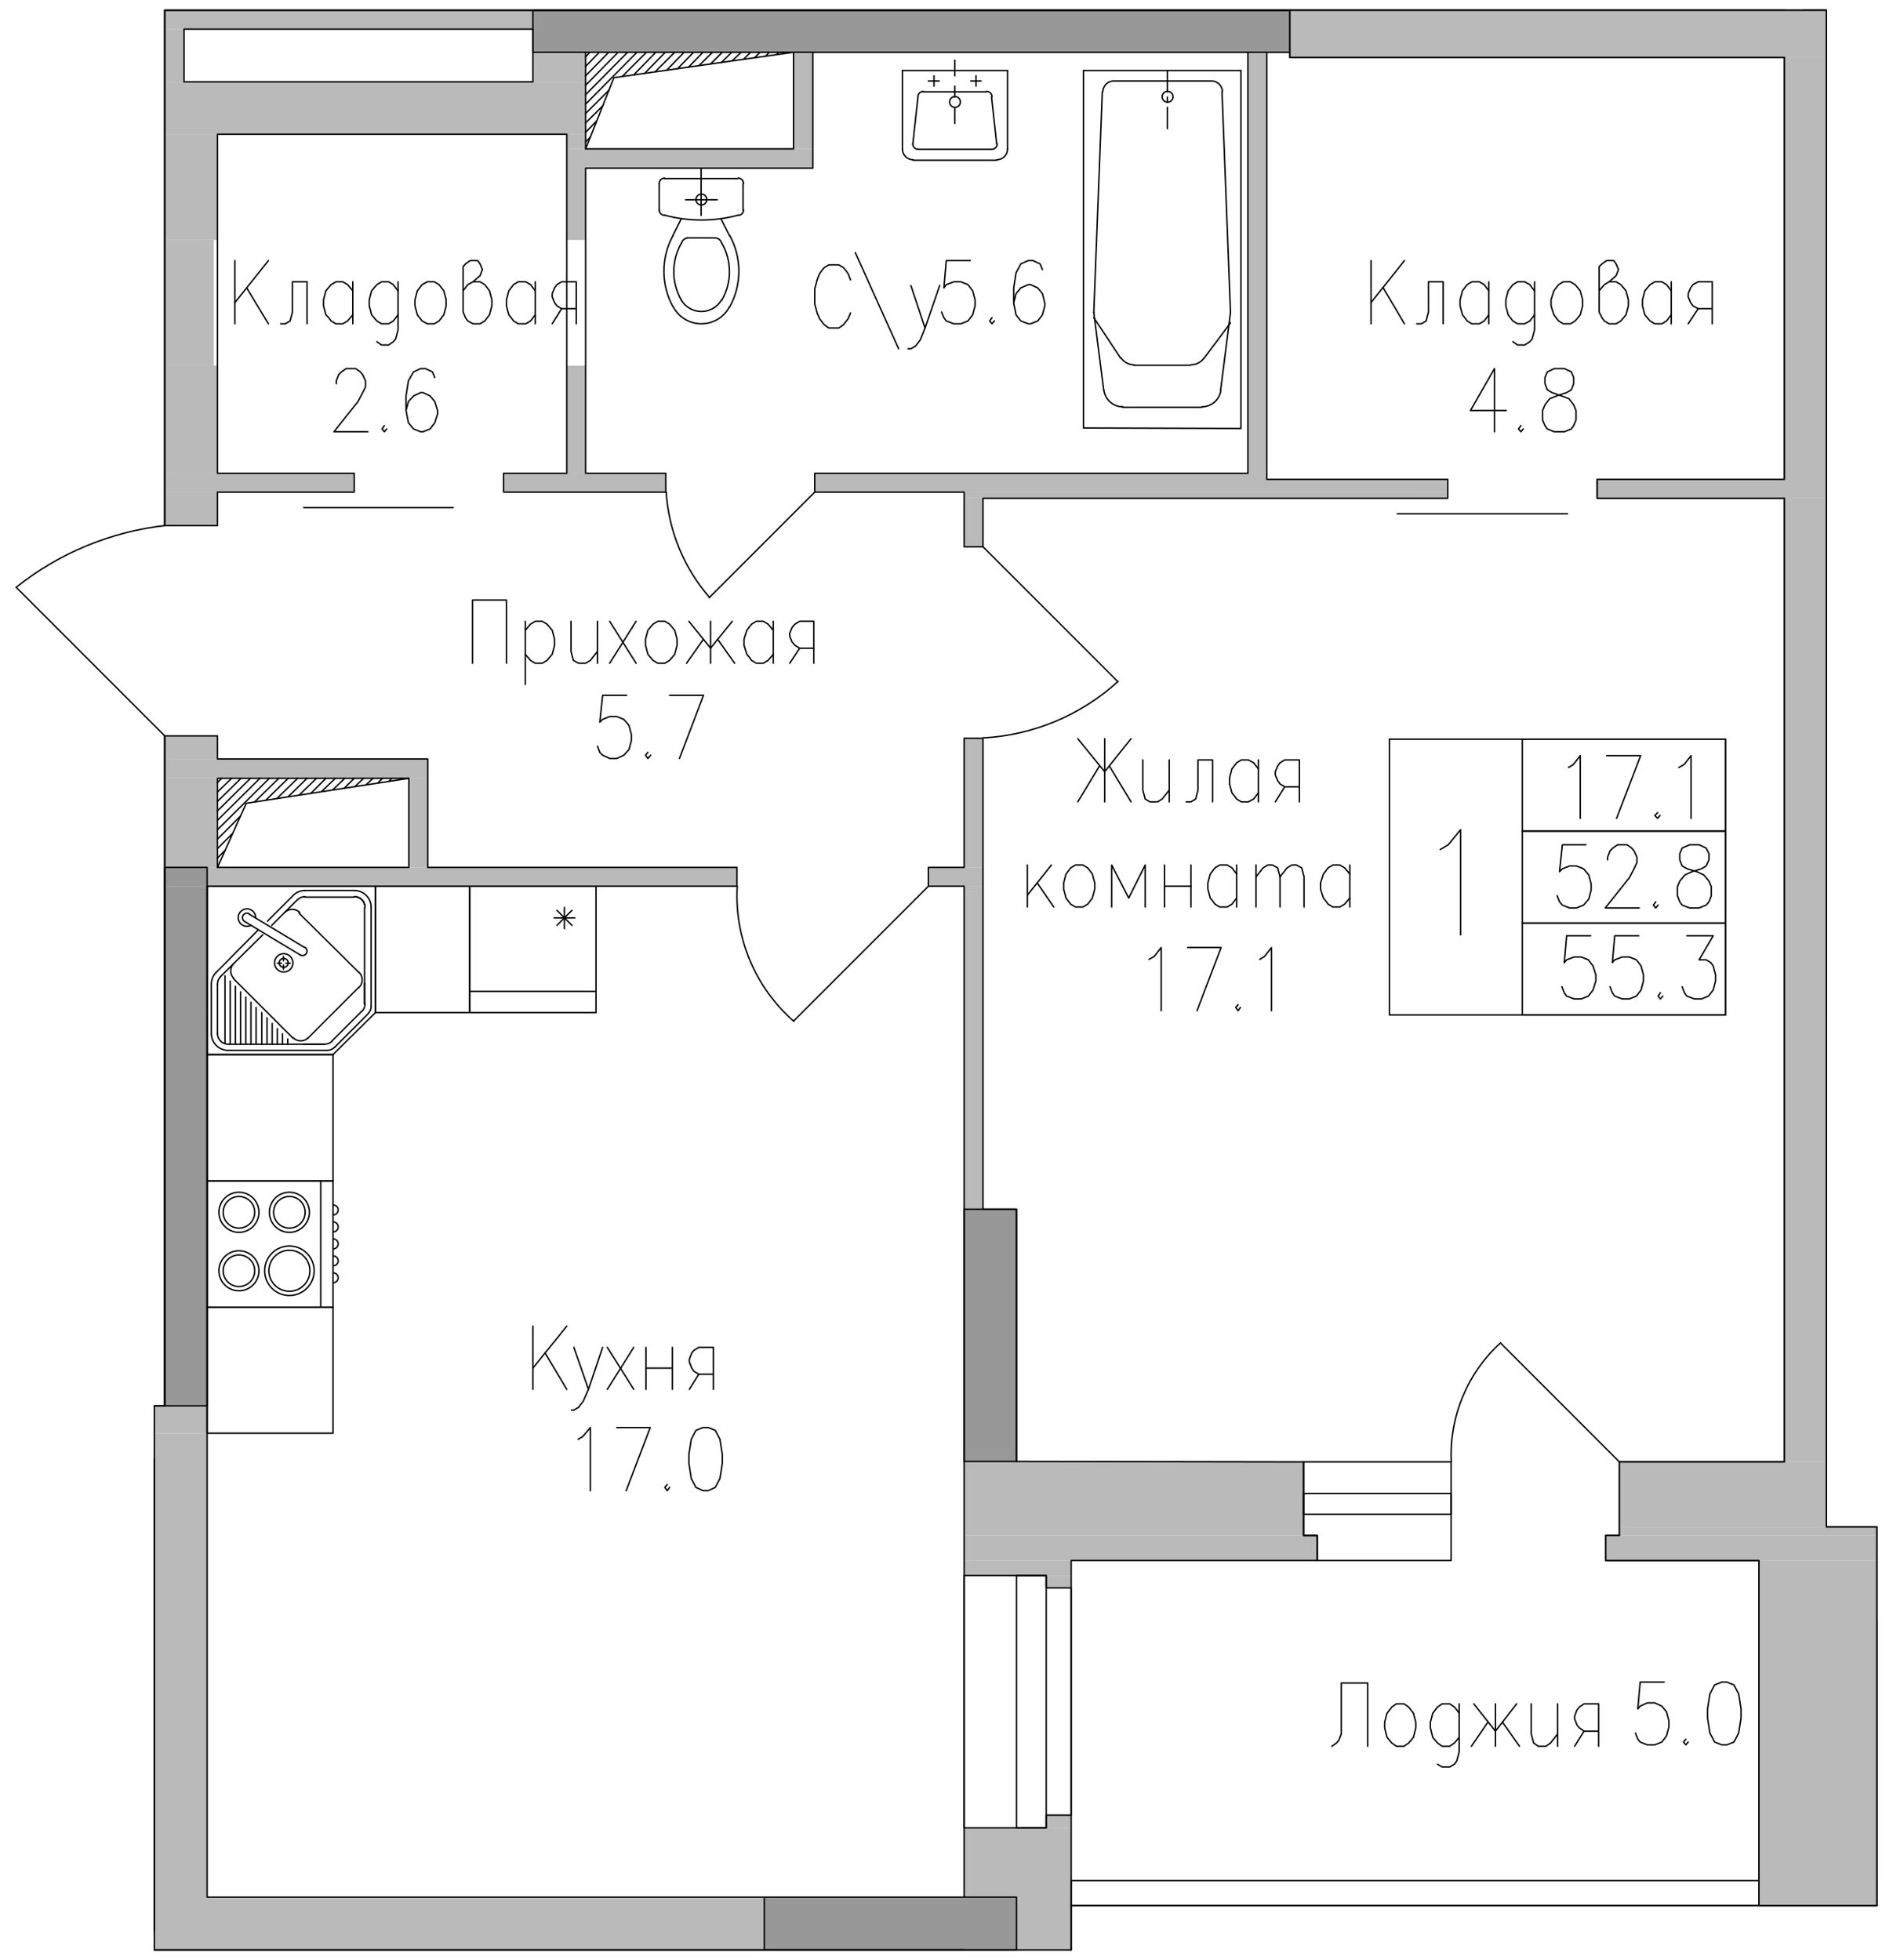 <?xml version="1.0" encoding="UTF-8"?>
<!DOCTYPE svg PUBLIC "-//W3C//DTD SVG 1.1//EN" "http://www.w3.org/Graphics/SVG/1.1/DTD/svg11.dtd">
<!-- Creator: CorelDRAW 2019 (64-Bit) -->
<svg xmlns="http://www.w3.org/2000/svg" xml:space="preserve" width="170mm" height="176mm" version="1.1" style="shape-rendering:geometricPrecision; text-rendering:geometricPrecision; image-rendering:optimizeQuality; fill-rule:evenodd; clip-rule:evenodd"
viewBox="0 0 17000 17600"
 xmlns:xlink="http://www.w3.org/1999/xlink"
 xmlns:xodm="http://www.corel.com/coreldraw/odm/2003">
 <defs>
  <style type="text/css">
   <![CDATA[
    .str3 {stroke:#989898;stroke-width:0.76;stroke-linecap:round;stroke-miterlimit:10}
    .str2 {stroke:#BABABA;stroke-width:0.76;stroke-linecap:round;stroke-miterlimit:10}
    .str1 {stroke:black;stroke-width:0.76;stroke-linecap:round;stroke-linejoin:round;stroke-miterlimit:10}
    .str0 {stroke:black;stroke-width:12.7;stroke-linecap:round;stroke-linejoin:round;stroke-miterlimit:10}
    .fil0 {fill:none;fill-rule:nonzero}
    .fil1 {fill:black;fill-rule:nonzero}
    .fil3 {fill:#989898;fill-rule:nonzero}
    .fil2 {fill:#BABABA;fill-rule:nonzero}
   ]]>
  </style>
 </defs>
 <g id="Слой_x0020_1">
  <g id="поз.1_x0020_секц.2_x0020_55_x002c_3_x0020__x0028_1_x0029_.pdf">
   <line class="fil0 str0" x1="10483.31" y1="633.9" x2="10483.31" y2= "824.4" />
   <path class="fil0 str0" d="M10692.86 3275.5c47.27,0 91.82,-22.26 120.22,-60.11"/>
   <line class="fil0 str0" x1="10182.74" y1="3279.74" x2="10690.74" y2= "3279.74" />
   <path class="fil0 str0" d="M10978.5 821.79c-2.54,-53.02 -46.25,-94.75 -99.38,-94.75"/>
   <line class="fil0 str0" x1="10974.37" y1="824.4" x2="11050.57" y2= "2805.6" />
   <path class="fil0 str0" d="M10794.42 3652.27c86.5,0 159.42,-64.38 170.14,-150.18"/>
   <path class="fil0 str0" d="M9913.11 3502.06c10.72,85.79 83.64,150.21 170.15,150.21"/>
   <line class="fil0 str0" x1="10081.14" y1="3656.5" x2="10792.34" y2= "3656.5" />
   <path class="fil0 str0" d="M10002.82 727.04c-53.09,0 -96.84,41.69 -99.38,94.75"/>
   <line class="fil0 str0" x1="9899.11" y1="824.4" x2="9822.91" y2= "2805.6" />
   <line class="fil0 str0" x1="10000.71" y1="727.04" x2="10877.01" y2= "727.04" />
   <polyline class="fil0 str0" points="11143.71,633.9 11143.71,3847 9729.77,3842.77 9729.77,633.9 "/>
   <line class="fil0 str0" x1="10483.31" y1="870.97" x2="10483.31" y2= "917.54" />
   <line class="fil0 str0" x1="10483.31" y1="964.1" x2="10483.31" y2= "1154.6" />
   <path class="fil0 str0" d="M10534.11 868.85c0,-26.88 -21.81,-48.68 -48.69,-48.68 -26.88,0 -48.68,21.8 -48.68,48.68 0,26.88 21.8,48.69 48.68,48.69 26.88,0 48.69,-21.81 48.69,-48.69z"/>
   <line class="fil0 str0" x1="10961.67" y1="3504.1" x2="11050.57" y2= "2805.6" />
   <line class="fil0 str0" x1="9911.81" y1="3504.1" x2="9822.91" y2= "2805.6" />
   <path class="fil0 str0" d="M10066.85 3212.32c26.28,39.48 70.59,63.18 118.01,63.18"/>
   <line class="fil0 str0" x1="10064.21" y1="3216.24" x2="9822.91" y2= "2852.17" />
   <line class="fil0 str0" x1="10813.51" y1="3216.24" x2="11050.57" y2= "2898.74" />
   <line class="fil0 str0" x1="9729.77" y1="633.9" x2="11143.71" y2= "633.9" />
   <path class="fil0 str0" d="M8624.87 915.42c0,-26.88 -21.8,-48.68 -48.68,-48.68 -26.88,0 -48.68,21.8 -48.68,48.68 0,26.88 21.8,48.68 48.68,48.68 26.88,0 48.68,-21.8 48.68,-48.68z"/>
   <line class="fil0 str0" x1="8387.8" y1="680.47" x2="8387.8" y2= "773.6" />
   <line class="fil0 str0" x1="8434.37" y1="727.04" x2="8337.01" y2= "727.04" />
   <line class="fil0 str0" x1="8764.57" y1="680.47" x2="8764.57" y2= "773.6" />
   <line class="fil0 str0" x1="8718.01" y1="727.04" x2="8811.14" y2= "727.04" />
   <line class="fil0 str0" x1="8574.07" y1="964.1" x2="8574.07" y2= "1108.04" />
   <line class="fil0 str0" x1="8574.07" y1="773.6" x2="8574.07" y2= "870.97" />
   <line class="fil0 str0" x1="8574.07" y1="540.77" x2="8574.07" y2= "680.47" />
   <path class="fil0 str0" d="M8104.17 1338.75c0,52.6 42.65,95.25 95.25,95.25"/>
   <path class="fil0 str0" d="M8952.96 1434c52.59,0 95.25,-42.65 95.25,-95.25"/>
   <path class="fil0 str0" d="M8197.31 1292.19c0,26.88 21.8,48.68 48.68,48.68"/>
   <path class="fil0 str0" d="M8906.39 1340.87c26.88,0 48.68,-21.8 48.68,-48.68"/>
   <path class="fil0 str0" d="M8292.56 820.17c-26.89,0 -48.69,21.8 -48.69,48.68"/>
   <path class="fil0 str0" d="M8908.51 868.85c0,-26.88 -21.81,-48.68 -48.69,-48.68"/>
   <line class="fil0 str0" x1="8950.84" y1="1438.24" x2="8197.31" y2= "1438.24" />
   <line class="fil0 str0" x1="8104.17" y1="633.9" x2="8104.17" y2= "1340.87" />
   <line class="fil0 str0" x1="9048.21" y1="633.9" x2="9048.21" y2= "1340.87" />
   <line class="fil0 str0" x1="8904.27" y1="1340.87" x2="8243.87" y2= "1340.87" />
   <line class="fil0 str0" x1="8243.87" y1="870.97" x2="8197.31" y2= "1294.3" />
   <line class="fil0 str0" x1="8857.71" y1="824.4" x2="8290.44" y2= "824.4" />
   <line class="fil0 str0" x1="8950.84" y1="1294.3" x2="8904.27" y2= "870.97" />
   <line class="fil0 str0" x1="9048.21" y1="633.9" x2="8104.17" y2= "633.9" />
   <path class="fil0 str0" d="M6117.64 2693.17c37.58,64.38 106.51,103.97 181.05,103.97 74.51,0 143.44,-39.59 180.98,-103.97"/>
   <path class="fil0 str0" d="M6481.85 2696.21c91.58,-159 91.58,-354.69 -0.03,-513.65"/>
   <path class="fil0 str0" d="M6119.69 2182.63c-91.62,158.96 -91.58,354.69 0.04,513.65"/>
   <path class="fil0 str0" d="M6480.97 2183.23c-6.84,-27.34 -31.4,-46.49 -59.55,-46.49"/>
   <line class="fil0 str0" x1="6419.31" y1="2136.74" x2="6169.54" y2= "2136.74" />
   <path class="fil0 str0" d="M6172.68 2137.2c-25.23,3.06 -45.97,21.37 -52.11,46.03"/>
   <line class="fil0 str0" x1="6440.47" y1="1793.84" x2="6156.84" y2= "1793.84" />
   <line class="fil0 str0" x1="6296.54" y1="1463.64" x2="6296.54" y2= "1933.54" />
   <line class="fil0 str0" x1="6042.54" y1="2115.57" x2="6118.74" y2= "1963.17" />
   <line class="fil0 str0" x1="6550.54" y1="2115.57" x2="6474.34" y2= "1963.17" />
   <path class="fil0 str0" d="M6044.97 2753c49.14,94.76 146.97,154.2 253.72,154.2 106.72,0 204.54,-59.48 253.65,-154.23"/>
   <path class="fil0 str0" d="M6044.2 2114.65c-109.47,199.71 -109.47,441.5 0.07,641.21"/>
   <path class="fil0 str0" d="M6553.08 2755.72c109.5,-199.71 109.5,-441.5 -0.04,-641.17"/>
   <path class="fil0 str0" d="M6347.34 1791.72c0,-26.88 -21.8,-48.68 -48.69,-48.68 -26.88,0 -48.68,21.8 -48.68,48.68 0,26.88 21.8,48.68 48.68,48.68 26.89,0 48.69,-21.8 48.69,-48.68z"/>
   <path class="fil0 str0" d="M5968.07 1932.16c216.6,58.31 444.78,58.28 661.42,-0.07"/>
   <path class="fil0 str0" d="M5919.77 1884.85c0,26.88 21.8,48.69 48.69,48.69"/>
   <path class="fil0 str0" d="M6628.86 1933.54c26.88,0 48.68,-21.81 48.68,-48.69"/>
   <line class="fil0 str0" x1="5919.77" y1="1886.97" x2="5919.77" y2= "1649.9" />
   <line class="fil0 str0" x1="6673.31" y1="1886.97" x2="6673.31" y2= "1649.9" />
   <path class="fil0 str0" d="M6677.54 1647.79c0,-26.89 -21.8,-48.69 -48.68,-48.69"/>
   <path class="fil0 str0" d="M5968.46 1599.1c-26.89,0 -48.69,21.8 -48.69,48.69"/>
   <line class="fil0 str0" x1="6626.74" y1="1603.34" x2="5966.34" y2= "1603.34" />
   <line class="fil0 str0" x1="3223.14" y1="8732.27" x2="2685.51" y2= "8198.87" />
   <line class="fil0 str0" x1="1860.01" y1="7957.57" x2="1860.01" y2= "9468.87" />
   <line class="fil0 str0" x1="1855.77" y1="9083.64" x2="1860.01" y2= "9079.4" />
   <line class="fil0 str0" x1="1860.01" y1="7957.57" x2="3371.31" y2= "7957.57" />
   <line class="fil0 str0" x1="2736.31" y1="8054.94" x2="3180.81" y2= "8054.94" />
   <line class="fil0 str0" x1="3371.31" y1="9092.1" x2="3371.31" y2= "7957.57" />
   <path class="fil0 str0" d="M3278.17 8145.95c0,-52.6 -42.65,-95.25 -95.25,-95.25"/>
   <line class="fil0 str0" x1="3273.94" y1="9015.9" x2="3273.94" y2= "8148.07" />
   <path class="fil0 str0" d="M2691.47 8192.91c-37.19,-37.22 -97.51,-37.22 -134.69,0"/>
   <path class="fil0 str0" d="M2238.32 8204.55c-19.05,-11.36 -43.74,-5.15 -55.14,13.93 -11.39,19.05 -5.15,43.75 13.94,55.14"/>
   <path class="fil0 str0" d="M2696.65 8574.19c19.05,11.39 43.75,5.15 55.14,-13.93 11.4,-19.05 5.15,-43.75 -13.93,-55.14"/>
   <line class="fil0 str0" x1="2236.77" y1="8207.34" x2="2736.31" y2= "8507.9" />
   <line class="fil0 str0" x1="2198.67" y1="8275.07" x2="2698.21" y2= "8575.64" />
   <path class="fil0 str0" d="M2296.04 8240.22c0.49,-35.46 -22.86,-66.82 -56.94,-76.49 -34.11,-9.66 -70.45,4.77 -88.62,35.21 -18.17,30.45 -13.61,69.29 11.08,94.72 24.69,25.44 63.39,31.08 94.33,13.79"/>
   <line class="fil0 str0" x1="2439.97" y1="8308.94" x2="2668.57" y2= "8080.34" />
   <line class="fil0 str0" x1="2990.31" y1="9468.87" x2="1860.01" y2= "9468.87" />
   <line class="fil0 str0" x1="2981.84" y1="9346.1" x2="3248.54" y2= "9079.4" />
   <line class="fil0 str0" x1="2914.11" y1="9375.74" x2="2046.27" y2= "9375.74" />
   <line class="fil0 str0" x1="1953.14" y1="8838.1" x2="1953.14" y2= "9282.6" />
   <line class="fil0 str0" x1="2630.47" y1="9320.7" x2="2097.07" y2= "8787.3" />
   <path class="fil0 str0" d="M2099.58 8650.11c-37.22,37.18 -37.22,97.51 0,134.69"/>
   <path class="fil0 str0" d="M2630.47 8645.49c0,-45.58 -36.97,-82.55 -82.55,-82.55 -45.58,0 -82.55,36.97 -82.55,82.55 0,45.58 36.97,82.55 82.55,82.55 45.58,0 82.55,-36.97 82.55,-82.55z"/>
   <line class="fil0 str0" x1="2528.87" y1="8647.6" x2="2490.77" y2= "8647.6" />
   <line class="fil0 str0" x1="2545.81" y1="8702.64" x2="2545.81" y2= "8664.54" />
   <line class="fil0 str0" x1="2545.81" y1="8626.44" x2="2545.81" y2= "8588.34" />
   <path class="fil0 str0" d="M2588.14 8645.49c0,-22.23 -17.99,-40.22 -40.22,-40.22 -22.22,0 -40.21,17.99 -40.21,40.22 0,22.22 17.99,40.21 40.21,40.21 22.23,0 40.22,-17.99 40.22,-40.21z"/>
   <line class="fil0 str0" x1="2605.07" y1="8647.6" x2="2566.97" y2= "8647.6" />
   <line class="fil0 str0" x1="2583.91" y1="9375.74" x2="2583.91" y2= "9329.17" />
   <line class="fil0 str0" x1="2537.34" y1="9375.74" x2="2537.34" y2= "9282.6" />
   <line class="fil0 str0" x1="2490.77" y1="9375.74" x2="2490.77" y2= "9236.04" />
   <line class="fil0 str0" x1="2444.21" y1="9375.74" x2="2444.21" y2= "9189.47" />
   <line class="fil0 str0" x1="2397.64" y1="9375.74" x2="2397.64" y2= "9138.67" />
   <line class="fil0 str0" x1="2351.07" y1="9375.74" x2="2351.07" y2= "9092.1" />
   <line class="fil0 str0" x1="2300.27" y1="9375.74" x2="2300.27" y2= "9045.54" />
   <line class="fil0 str0" x1="2253.71" y1="9375.74" x2="2253.71" y2= "8998.97" />
   <line class="fil0 str0" x1="2114.01" y1="9375.74" x2="2114.01" y2= "8855.04" />
   <line class="fil0 str0" x1="2160.57" y1="9375.74" x2="2160.57" y2= "8905.84" />
   <line class="fil0 str0" x1="2207.14" y1="9375.74" x2="2207.14" y2= "8952.4" />
   <line class="fil0 str0" x1="2020.87" y1="9371.5" x2="2020.87" y2= "8761.9" />
   <line class="fil0 str0" x1="2067.44" y1="9375.74" x2="2067.44" y2= "8808.47" />
   <polygon class="fil1" points="3375.54,8770.37 3375.54,8766.14 3371.31,8766.14 3367.07,8770.37 3371.31,8774.6 3375.54,8774.6 "/>
   <polygon class="fil0 str1" points="3375.54,8770.37 3375.54,8766.14 3371.31,8766.14 3367.07,8770.37 3371.31,8774.6 3375.54,8774.6 "/>
   <line class="fil0 str0" x1="1978.54" y1="8770.37" x2="2359.54" y2= "8393.6" />
   <line class="fil0 str0" x1="2990.31" y1="9468.87" x2="3371.31" y2= "9092.1" />
   <path class="fil0 str0" d="M1981.04 8768.64c-17.85,17.85 -27.9,42.09 -27.9,67.35"/>
   <path class="fil0 str0" d="M2738.42 8050.7c-25.26,0 -49.49,10.06 -67.34,27.91"/>
   <path class="fil0 str0" d="M3278.17 8145.95c0,-52.6 -42.65,-95.25 -95.25,-95.25"/>
   <path class="fil0 str0" d="M1953.14 9280.49c0,52.6 42.65,95.25 95.25,95.25"/>
   <line class="fil0 str0" x1="2736.31" y1="7995.67" x2="3180.81" y2= "7995.67" />
   <path class="fil0 str0" d="M3333.21 8145.95c0,-83.01 -67.28,-150.28 -150.29,-150.28"/>
   <line class="fil0 str0" x1="3333.21" y1="9037.07" x2="3333.21" y2= "8148.07" />
   <path class="fil0 str0" d="M2738.42 7995.67c-39.86,0 -78.07,15.84 -106.25,44.03"/>
   <line class="fil0 str0" x1="2401.87" y1="8270.84" x2="2630.47" y2= "8042.24" />
   <line class="fil0 str0" x1="1940.44" y1="8732.27" x2="2317.21" y2= "8351.27" />
   <line class="fil0 str0" x1="1898.11" y1="8838.1" x2="1898.11" y2= "9282.6" />
   <path class="fil0 str0" d="M1942.13 8729.73c-28.19,28.19 -44.02,66.39 -44.02,106.26"/>
   <path class="fil0 str0" d="M1898.11 9280.49c0,83.01 67.27,150.28 150.28,150.28"/>
   <line class="fil0 str0" x1="2935.27" y1="9430.77" x2="2046.27" y2= "9430.77" />
   <line class="fil0 str0" x1="3003.01" y1="9405.37" x2="3303.57" y2= "9104.8" />
   <path class="fil0 str0" d="M3250.27 9081.13c17.88,-17.85 27.9,-42.08 27.9,-67.34"/>
   <path class="fil0 str0" d="M2916.22 9375.74c25.26,0 49.5,-10.02 67.35,-27.91"/>
   <path class="fil0 str0" d="M3305.3 9102.3c17.85,-17.85 27.91,-42.09 27.91,-67.35"/>
   <path class="fil0 str0" d="M2937.39 9430.77c25.26,0 49.49,-10.05 67.34,-27.9"/>
   <line class="fil0 str0" x1="2914.11" y1="9375.74" x2="2723.61" y2= "9375.74" />
   <line class="fil0 str0" x1="3273.94" y1="9015.9" x2="3273.94" y2= "8825.4" />
   <line class="fil0 str0" x1="2765.94" y1="9320.7" x2="3223.14" y2= "8863.5" />
   <path class="fil0 str0" d="M3224.87 8865.23c37.22,-37.18 37.22,-97.51 0,-134.69"/>
   <path class="fil0 str0" d="M2632.98 9318.2c37.18,37.18 97.5,37.18 134.69,0"/>
   <polygon class="fil0 str0" points="2990.31,9468.87 1860.01,9468.87 1860.01,10603.4 2990.31,10603.4 "/>
   <line class="fil0 str0" x1="2880.24" y1="10603.4" x2="2880.24" y2= "11737.94" />
   <line class="fil0 str0" x1="2990.31" y1="11737.94" x2="1860.01" y2= "11737.94" />
   <line class="fil0 str0" x1="2990.31" y1="10603.4" x2="1860.01" y2= "10603.4" />
   <polygon class="fil1" points="2871.77,10603.4 2871.77,10599.17 2867.54,10599.17 2863.31,10603.4 2867.54,10607.64 2871.77,10607.64 "/>
   <polygon class="fil0 str1" points="2871.77,10603.4 2871.77,10599.17 2867.54,10599.17 2863.31,10603.4 2867.54,10607.64 2871.77,10607.64 "/>
   <line class="fil0 str0" x1="1860.01" y1="10603.4" x2="1860.01" y2= "11737.94" />
   <line class="fil0 str0" x1="2990.31" y1="10603.4" x2="2990.31" y2= "11737.94" />
   <path class="fil0 str0" d="M2992.42 11517.8c24.56,0 44.45,-19.89 44.45,-44.45 0,-24.55 -19.89,-44.45 -44.45,-44.45"/>
   <path class="fil0 str0" d="M2992.42 10908.2c24.56,0 44.45,-19.89 44.45,-44.45 0,-24.55 -19.89,-44.45 -44.45,-44.45"/>
   <path class="fil0 str0" d="M2992.42 11060.6c24.56,0 44.45,-19.89 44.45,-44.45 0,-24.55 -19.89,-44.45 -44.45,-44.45"/>
   <path class="fil0 str0" d="M2992.42 11213c24.56,0 44.45,-19.89 44.45,-44.45 0,-24.55 -19.89,-44.45 -44.45,-44.45"/>
   <path class="fil0 str0" d="M2992.42 11365.4c24.56,0 44.45,-19.89 44.45,-44.45 0,-24.55 -19.89,-44.45 -44.45,-44.45"/>
   <path class="fil0 str0" d="M2820.97 11409.85c0,-122.76 -99.48,-222.25 -222.25,-222.25 -122.73,0 -222.25,99.49 -222.25,222.25 0,122.73 99.52,222.25 222.25,222.25 122.77,0 222.25,-99.52 222.25,-222.25z"/>
   <path class="fil0 str0" d="M2782.87 11409.85c0,-101.7 -82.44,-184.15 -184.15,-184.15 -101.7,0 -184.15,82.45 -184.15,184.15 0,101.71 82.45,184.15 184.15,184.15 101.71,0 184.15,-82.44 184.15,-184.15z"/>
   <path class="fil0 str0" d="M2325.67 11409.85c0,-99.37 -80.54,-179.91 -179.91,-179.91 -99.38,0 -179.92,80.54 -179.92,179.91 0,99.38 80.54,179.92 179.92,179.92 99.37,0 179.91,-80.54 179.91,-179.92z"/>
   <path class="fil0 str0" d="M2287.57 11409.85c0,-78.31 -63.5,-141.81 -141.81,-141.81 -78.32,0 -141.82,63.5 -141.82,141.81 0,78.32 63.5,141.82 141.82,141.82 78.31,0 141.81,-63.5 141.81,-141.82z"/>
   <path class="fil0 str0" d="M2325.67 10884.92c0,-99.38 -80.54,-179.92 -179.91,-179.92 -99.38,0 -179.92,80.54 -179.92,179.92 0,99.34 80.54,179.92 179.92,179.92 99.37,0 179.91,-80.58 179.91,-179.92z"/>
   <path class="fil0 str0" d="M2287.57 10884.92c0,-78.32 -63.5,-141.82 -141.81,-141.82 -78.32,0 -141.82,63.5 -141.82,141.82 0,78.32 63.5,141.82 141.82,141.82 78.31,0 141.81,-63.5 141.81,-141.82z"/>
   <path class="fil0 str0" d="M2778.64 10884.92c0,-99.38 -80.54,-179.92 -179.92,-179.92 -99.38,0 -179.91,80.54 -179.91,179.92 0,99.34 80.53,179.92 179.91,179.92 99.38,0 179.92,-80.58 179.92,-179.92z"/>
   <path class="fil0 str0" d="M2740.54 10884.92c0,-78.32 -63.5,-141.82 -141.82,-141.82 -78.31,0 -141.81,63.5 -141.81,141.82 0,78.32 63.5,141.82 141.81,141.82 78.32,0 141.82,-63.5 141.82,-141.82z"/>
   <polygon class="fil0 str0" points="4217.97,7957.57 5352.51,7957.57 5352.51,9092.1 4217.97,9092.1 "/>
   <line class="fil0 str0" x1="4975.74" y1="8241.2" x2="5162.01" y2= "8241.2" />
   <line class="fil0 str0" x1="5068.87" y1="8338.57" x2="5068.87" y2= "8148.07" />
   <line class="fil0 str0" x1="5136.61" y1="8308.94" x2="5001.14" y2= "8173.47" />
   <line class="fil0 str0" x1="5001.14" y1="8308.94" x2="5136.61" y2= "8173.47" />
   <line class="fil0 str0" x1="4217.97" y1="8901.6" x2="5352.51" y2= "8901.6" />
   <polygon class="fil1" points="5356.74,9092.1 5356.74,9087.87 5352.51,9087.87 5348.27,9092.1 5352.51,9096.34 5356.74,9096.34 "/>
   <polygon class="fil0 str1" points="5356.74,9092.1 5356.74,9087.87 5352.51,9087.87 5348.27,9092.1 5352.51,9096.34 5356.74,9096.34 "/>
   <polygon class="fil0 str0" points="4217.97,7957.57 3371.31,7957.57 3371.31,9092.1 4217.97,9092.1 "/>
   <path class="fil2" d="M4785.24 92.04l-3306.23 0 3306.23 169.33 0 -169.33zm-3306.23 0l3306.23 169.33 -3306.23 0 0 -169.33z"/>
   <path class="fil0 str2" d="M4785.24 92.04l-3306.23 0 3306.23 169.33 0 -169.33zm-3306.23 0l3306.23 169.33 -3306.23 0 0 -169.33z"/>
   <path class="fil2" d="M5259.37 468.8l-474.13 0 474.13 266.7 0 -266.7zm-474.13 0l474.13 266.7 -474.13 0 0 -266.7z"/>
   <path class="fil0 str2" d="M5259.37 468.8l-474.13 0 474.13 266.7 0 -266.7zm-474.13 0l474.13 266.7 -474.13 0 0 -266.7z"/>
   <path class="fil2" d="M1652.57 261.37l-173.56 0 173.56 474.13 0 -474.13zm-173.56 0l173.56 474.13 -173.56 0 0 -474.13z"/>
   <path class="fil0 str2" d="M1652.57 261.37l-173.56 0 173.56 474.13 0 -474.13zm-173.56 0l173.56 474.13 -173.56 0 0 -474.13z"/>
   <path class="fil2" d="M5259.37 735.5l-3780.36 0 3780.36 469.9 0 -469.9zm-3780.36 0l3780.36 469.9 -3780.36 0 0 -469.9z"/>
   <path class="fil0 str2" d="M5259.37 735.5l-3780.36 0 3780.36 469.9 0 -469.9zm-3780.36 0l3780.36 469.9 -3780.36 0 0 -469.9z"/>
   <path class="fil2" d="M7299.84 468.8l-173.57 0 173.57 867.84 0 -867.84zm-173.57 0l173.57 867.84 -173.57 0 0 -867.84z"/>
   <path class="fil0 str2" d="M7299.84 468.8l-173.57 0 173.57 867.84 0 -867.84zm-173.57 0l173.57 867.84 -173.57 0 0 -867.84z"/>
   <path class="fil2" d="M5259.37 1205.4l-169.33 0 169.33 131.24 0 -131.24zm-169.33 0l169.33 131.24 -169.33 0 0 -131.24z"/>
   <path class="fil0 str2" d="M5259.37 1205.4l-169.33 0 169.33 131.24 0 -131.24zm-169.33 0l169.33 131.24 -169.33 0 0 -131.24z"/>
   <path class="fil2" d="M7299.84 1336.64l-2209.8 0 2209.8 173.56 0 -173.56zm-2209.8 0l2209.8 173.56 -2209.8 0 0 -173.56z"/>
   <path class="fil0 str2" d="M7299.84 1336.64l-2209.8 0 2209.8 173.56 0 -173.56zm-2209.8 0l2209.8 173.56 -2209.8 0 0 -173.56z"/>
   <path class="fil2" d="M5259.37 1510.2l-169.33 0 169.33 643.47 0 -643.47zm-169.33 0l169.33 643.47 -169.33 0 0 -643.47z"/>
   <path class="fil0 str2" d="M5259.37 1510.2l-169.33 0 169.33 643.47 0 -643.47zm-169.33 0l169.33 643.47 -169.33 0 0 -643.47z"/>
   <path class="fil2" d="M1953.14 1205.4l-474.13 0 474.13 948.27 0 -948.27zm-474.13 0l474.13 948.27 -474.13 0 0 -948.27z"/>
   <path class="fil0 str2" d="M1953.14 1205.4l-474.13 0 474.13 948.27 0 -948.27zm-474.13 0l474.13 948.27 -474.13 0 0 -948.27z"/>
   <path class="fil2" d="M1919.27 2153.67l-440.26 0 440.26 1130.3 0 -1130.3zm-440.26 0l440.26 1130.3 -440.26 0 0 -1130.3z"/>
   <path class="fil0 str2" d="M1919.27 2153.67l-440.26 0 440.26 1130.3 0 -1130.3zm-440.26 0l440.26 1130.3 -440.26 0 0 -1130.3z"/>
   <path class="fil2" d="M5259.37 3283.97l-169.33 0 169.33 965.2 0 -965.2zm-169.33 0l169.33 965.2 -169.33 0 0 -965.2z"/>
   <path class="fil0 str2" d="M5259.37 3283.97l-169.33 0 169.33 965.2 0 -965.2zm-169.33 0l169.33 965.2 -169.33 0 0 -965.2z"/>
   <path class="fil2" d="M11376.54 468.8l-169.33 0 169.33 3780.37 0 -3780.37zm-169.33 0l169.33 3780.37 -169.33 0 0 -3780.37z"/>
   <path class="fil0 str2" d="M11376.54 468.8l-169.33 0 169.33 3780.37 0 -3780.37zm-169.33 0l169.33 3780.37 -169.33 0 0 -3780.37z"/>
   <path class="fil2" d="M1953.14 3283.97l-474.13 0 474.13 965.2 0 -965.2zm-474.13 0l474.13 965.2 -474.13 0 0 -965.2z"/>
   <path class="fil0 str2" d="M1953.14 3283.97l-474.13 0 474.13 965.2 0 -965.2zm-474.13 0l474.13 965.2 -474.13 0 0 -965.2z"/>
   <path class="fil2" d="M11376.54 4249.17l-4059.77 0 4059.77 55.03 0 -55.03zm-4059.77 0l4059.77 55.03 -4059.77 0 0 -55.03z"/>
   <path class="fil0 str2" d="M11376.54 4249.17l-4059.77 0 4059.77 55.03 0 -55.03zm-4059.77 0l4059.77 55.03 -4059.77 0 0 -55.03z"/>
   <path class="fil2" d="M13002.14 4304.2l-5685.37 0 5685.37 114.3 0 -114.3zm-5685.37 0l5685.37 114.3 -5685.37 0 0 -114.3z"/>
   <path class="fil0 str2" d="M13002.14 4304.2l-5685.37 0 5685.37 114.3 0 -114.3zm-5685.37 0l5685.37 114.3 -5685.37 0 0 -114.3z"/>
   <path class="fil2" d="M5979.04 4249.17l-1456.27 0 1456.27 169.33 0 -169.33zm-1456.27 0l1456.27 169.33 -1456.27 0 0 -169.33z"/>
   <path class="fil0 str2" d="M5979.04 4249.17l-1456.27 0 1456.27 169.33 0 -169.33zm-1456.27 0l1456.27 169.33 -1456.27 0 0 -169.33z"/>
   <path class="fil2" d="M3180.81 4249.17l-1701.8 0 1701.8 169.33 0 -169.33zm-1701.8 0l1701.8 169.33 -1701.8 0 0 -169.33z"/>
   <path class="fil0 str2" d="M3180.81 4249.17l-1701.8 0 1701.8 169.33 0 -169.33zm-1701.8 0l1701.8 169.33 -1701.8 0 0 -169.33z"/>
   <path class="fil2" d="M13002.14 4418.5l-4343.4 0 4343.4 55.04 0 -55.04zm-4343.4 0l4343.4 55.04 -4343.4 0 0 -55.04z"/>
   <path class="fil0 str2" d="M13002.14 4418.5l-4343.4 0 4343.4 55.04 0 -55.04zm-4343.4 0l4343.4 55.04 -4343.4 0 0 -55.04z"/>
   <path class="fil2" d="M1953.14 4418.5l-474.13 0 474.13 300.57 0 -300.57zm-474.13 0l474.13 300.57 -474.13 0 0 -300.57z"/>
   <path class="fil0 str2" d="M1953.14 4418.5l-474.13 0 474.13 300.57 0 -300.57zm-474.13 0l474.13 300.57 -474.13 0 0 -300.57z"/>
   <path class="fil2" d="M8828.07 4473.54l-169.33 0 169.33 436.03 0 -436.03zm-169.33 0l169.33 436.03 -169.33 0 0 -436.03z"/>
   <path class="fil0 str2" d="M8828.07 4473.54l-169.33 0 169.33 436.03 0 -436.03zm-169.33 0l169.33 436.03 -169.33 0 0 -436.03z"/>
   <path class="fil2" d="M1953.14 6607.14l-474.13 0 474.13 207.43 0 -207.43zm-474.13 0l474.13 207.43 -474.13 0 0 -207.43z"/>
   <path class="fil0 str2" d="M1953.14 6607.14l-474.13 0 474.13 207.43 0 -207.43zm-474.13 0l474.13 207.43 -474.13 0 0 -207.43z"/>
   <path class="fil2" d="M3841.21 6814.57l-2362.2 0 2362.2 173.57 0 -173.57zm-2362.2 0l2362.2 173.57 -2362.2 0 0 -173.57z"/>
   <path class="fil0 str2" d="M3841.21 6814.57l-2362.2 0 2362.2 173.57 0 -173.57zm-2362.2 0l2362.2 173.57 -2362.2 0 0 -173.57z"/>
   <path class="fil2" d="M8828.07 6628.3l-169.33 0 169.33 1159.94 0 -1159.94zm-169.33 0l169.33 1159.94 -169.33 0 0 -1159.94z"/>
   <path class="fil0 str2" d="M8828.07 6628.3l-169.33 0 169.33 1159.94 0 -1159.94zm-169.33 0l169.33 1159.94 -169.33 0 0 -1159.94z"/>
   <path class="fil2" d="M3841.21 6988.14l-169.34 0 169.34 800.1 0 -800.1zm-169.34 0l169.34 800.1 -169.34 0 0 -800.1z"/>
   <path class="fil0 str2" d="M3841.21 6988.14l-169.34 0 169.34 800.1 0 -800.1zm-169.34 0l169.34 800.1 -169.34 0 0 -800.1z"/>
   <path class="fil2" d="M1953.14 6988.14l-474.13 0 474.13 800.1 0 -800.1zm-474.13 0l474.13 800.1 -474.13 0 0 -800.1z"/>
   <path class="fil0 str2" d="M1953.14 6988.14l-474.13 0 474.13 800.1 0 -800.1zm-474.13 0l474.13 800.1 -474.13 0 0 -800.1z"/>
   <path class="fil2" d="M1479.01 7788.24l5139.26 0 0 0 -5139.26 0zm5139.26 0l0 0 -5139.26 0 5139.26 0z"/>
   <path class="fil0 str2" d="M1479.01 7788.24l5139.26 0 0 0 -5139.26 0zm5139.26 0l0 0 -5139.26 0 5139.26 0z"/>
   <path class="fil2" d="M8828.07 7788.24l-491.06 0 491.06 169.33 0 -169.33zm-491.06 0l491.06 169.33 -491.06 0 0 -169.33z"/>
   <path class="fil0 str2" d="M8828.07 7788.24l-491.06 0 491.06 169.33 0 -169.33zm-491.06 0l491.06 169.33 -491.06 0 0 -169.33z"/>
   <path class="fil2" d="M6618.27 7788.24l-4758.26 0 4758.26 169.33 0 -169.33zm-4758.26 0l4758.26 169.33 -4758.26 0 0 -169.33z"/>
   <path class="fil0 str2" d="M6618.27 7788.24l-4758.26 0 4758.26 169.33 0 -169.33zm-4758.26 0l4758.26 169.33 -4758.26 0 0 -169.33z"/>
   <polygon class="fil2" points="8337.01,7957.57 8658.74,7957.57 8658.74,7957.57 "/>
   <polygon class="fil0 str2" points="8337.01,7957.57 8658.74,7957.57 8658.74,7957.57 "/>
   <path class="fil2" d="M8828.07 7957.57l-169.33 0 169.33 2899.83 0 -2899.83zm-169.33 0l169.33 2899.83 -169.33 0 0 -2899.83z"/>
   <path class="fil0 str2" d="M8828.07 7957.57l-169.33 0 169.33 2899.83 0 -2899.83zm-169.33 0l169.33 2899.83 -169.33 0 0 -2899.83z"/>
   <polygon class="fil2" points="1385.87,12622.7 1479.01,12622.7 1479.01,12622.7 "/>
   <polygon class="fil0 str2" points="1385.87,12622.7 1479.01,12622.7 1479.01,12622.7 "/>
   <path class="fil2" d="M1860.01 12622.7l-474.14 0 474.14 245.54 0 -245.54zm-474.14 0l474.14 245.54 -474.14 0 0 -245.54z"/>
   <path class="fil0 str2" d="M1860.01 12622.7l-474.14 0 474.14 245.54 0 -245.54zm-474.14 0l474.14 245.54 -474.14 0 0 -245.54z"/>
   <polygon class="fil2" points="9128.64,13122.24 9505.41,13122.24 9505.41,13122.24 "/>
   <polygon class="fil0 str2" points="9128.64,13122.24 9505.41,13122.24 9505.41,13122.24 "/>
   <path class="fil2" d="M9505.41 13122.24l-846.67 0 3048 4.23 -2201.33 -4.23zm-846.67 0l3048 4.23 -3048 0 0 -4.23z"/>
   <path class="fil0 str2" d="M9505.41 13122.24l-846.67 0 3048 4.23 -2201.33 -4.23zm-846.67 0l3048 4.23 -3048 0 0 -4.23z"/>
   <path class="fil2" d="M11706.74 13126.47l-3048 0 3048 660.4 0 -660.4zm-3048 0l3048 660.4 -3048 0 0 -660.4z"/>
   <path class="fil0 str2" d="M11706.74 13126.47l-3048 0 3048 660.4 0 -660.4zm-3048 0l3048 660.4 -3048 0 0 -660.4z"/>
   <path class="fil2" d="M11829.51 13786.87l-3170.77 0 3170.77 224.37 0 -224.37zm-3170.77 0l3170.77 224.37 -3170.77 0 0 -224.37z"/>
   <path class="fil0 str2" d="M11829.51 13786.87l-3170.77 0 3170.77 224.37 0 -224.37zm-3170.77 0l3170.77 224.37 -3170.77 0 0 -224.37z"/>
   <path class="fil2" d="M9619.71 14011.24l-960.97 0 960.97 135.46 0 -135.46zm-960.97 0l960.97 135.46 -960.97 0 0 -135.46zm960.97 135.46l-960.97 0 736.6 0 224.37 0z"/>
   <path class="fil0 str2" d="M9619.71 14011.24l-960.97 0 960.97 135.46 0 -135.46zm-960.97 0l960.97 135.46 -960.97 0 0 -135.46zm960.97 135.46l-960.97 0 736.6 0 224.37 0z"/>
   <polygon class="fil2" points="8658.74,14146.7 9619.71,14146.7 9619.71,14146.7 "/>
   <polygon class="fil0 str2" points="8658.74,14146.7 9619.71,14146.7 9619.71,14146.7 "/>
   <path class="fil2" d="M9619.71 14146.7l-224.37 0 224.37 110.07 0 -110.07zm-224.37 0l224.37 110.07 -224.37 0 0 -110.07z"/>
   <path class="fil0 str2" d="M9619.71 14146.7l-224.37 0 224.37 110.07 0 -110.07zm-224.37 0l224.37 110.07 -224.37 0 0 -110.07z"/>
   <polygon class="fil2" points="9619.71,16297.24 9395.34,16297.24 9395.34,16297.24 "/>
   <polygon class="fil0 str2" points="9619.71,16297.24 9395.34,16297.24 9395.34,16297.24 "/>
   <path class="fil2" d="M9619.71 16297.24l-224.37 0 224.37 114.29 0 -114.29zm-224.37 0l224.37 114.29 -224.37 0 0 -114.29z"/>
   <path class="fil0 str2" d="M9619.71 16297.24l-224.37 0 224.37 114.29 0 -114.29zm-224.37 0l224.37 114.29 -224.37 0 0 -114.29z"/>
   <path class="fil2" d="M1860.01 12868.24l-474.14 0 474.14 4165.6 0 -4165.6zm-474.14 0l474.14 4165.6 -474.14 0 0 -4165.6z"/>
   <path class="fil0 str2" d="M1860.01 12868.24l-474.14 0 474.14 4165.6 0 -4165.6zm-474.14 0l474.14 4165.6 -474.14 0 0 -4165.6z"/>
   <path class="fil2" d="M9619.71 16411.53l-960.97 0 960.97 622.31 0 -622.31zm-960.97 0l960.97 622.31 -960.97 0 0 -622.31z"/>
   <path class="fil0 str2" d="M9619.71 16411.53l-960.97 0 960.97 622.31 0 -622.31zm-960.97 0l960.97 622.31 -960.97 0 0 -622.31z"/>
   <path class="fil2" d="M9619.71 17033.84l-491.07 0 491.07 474.13 0 -474.13zm-491.07 0l491.07 474.13 -491.07 0 0 -474.13z"/>
   <path class="fil0 str2" d="M9619.71 17033.84l-491.07 0 491.07 474.13 0 -474.13zm-491.07 0l491.07 474.13 -491.07 0 0 -474.13z"/>
   <path class="fil2" d="M6863.81 17033.84l-5477.94 0 5477.94 474.13 0 -474.13zm-5477.94 0l5477.94 474.13 -5477.94 0 0 -474.13z"/>
   <path class="fil0 str2" d="M6863.81 17033.84l-5477.94 0 5477.94 474.13 0 -474.13zm-5477.94 0l5477.94 474.13 -5477.94 0 0 -474.13z"/>
   <polygon class="fil0 str0" points="2990.31,11737.94 1860.01,11737.94 1860.01,12868.24 2990.31,12868.24 "/>
   <polygon class="fil0 str0" points="11706.74,13126.47 11706.74,13786.87 11829.51,13786.87 11829.51,14011.24 13031.77,14011.24 13031.77,13126.47 "/>
   <polygon class="fil0 str0" points="13031.77,13410.1 11706.74,13410.1 11706.74,13596.37 13031.77,13596.37 "/>
   <polygon class="fil0 str0" points="15796.14,16885.67 9619.71,16885.67 9619.71,17110.03 15796.14,17110.03 "/>
   <line class="fil0 str0" x1="16854.47" y1="16885.67" x2="16854.47" y2= "17110.03" />
   <line class="fil0 str0" x1="7079.71" y1="468.8" x2="7071.24" y2= "477.27" />
   <line class="fil0 str0" x1="6995.04" y1="468.8" x2="6973.87" y2= "489.97" />
   <line class="fil0 str0" x1="6910.37" y1="468.8" x2="6872.27" y2= "506.9" />
   <line class="fil0 str0" x1="6825.71" y1="468.8" x2="6774.91" y2= "519.6" />
   <line class="fil0 str0" x1="6741.04" y1="468.8" x2="6677.54" y2= "532.3" />
   <line class="fil0 str0" x1="6656.37" y1="468.8" x2="6575.94" y2= "545" />
   <line class="fil0 str0" x1="6571.71" y1="468.8" x2="6478.57" y2= "561.94" />
   <line class="fil0 str0" x1="6487.04" y1="468.8" x2="6381.21" y2= "574.64" />
   <line class="fil0 str0" x1="6398.14" y1="468.8" x2="6279.61" y2= "587.34" />
   <line class="fil0 str0" x1="6313.47" y1="468.8" x2="6182.24" y2= "604.27" />
   <line class="fil0 str0" x1="6228.81" y1="468.8" x2="6084.87" y2= "616.97" />
   <line class="fil0 str0" x1="6144.14" y1="468.8" x2="5987.51" y2= "629.67" />
   <line class="fil0 str0" x1="6059.47" y1="468.8" x2="5885.9" y2= "642.37" />
   <line class="fil0 str0" x1="5301.71" y1="1230.8" x2="5259.37" y2= "1273.14" />
   <line class="fil0 str0" x1="5974.81" y1="468.8" x2="5788.54" y2= "659.3" />
   <line class="fil0 str0" x1="5356.74" y1="1086.87" x2="5259.37" y2= "1188.47" />
   <line class="fil0 str0" x1="5890.14" y1="468.8" x2="5691.17" y2= "672" />
   <line class="fil0 str0" x1="5416.01" y1="947.17" x2="5259.37" y2= "1103.8" />
   <line class="fil0 str0" x1="5805.47" y1="468.8" x2="5589.57" y2= "684.7" />
   <line class="fil0 str0" x1="5471.04" y1="807.47" x2="5259.37" y2= "1019.14" />
   <line class="fil0 str0" x1="5720.81" y1="468.8" x2="5259.37" y2= "934.47" />
   <line class="fil0 str0" x1="5636.14" y1="468.8" x2="5259.37" y2= "849.8" />
   <line class="fil0 str0" x1="5551.47" y1="468.8" x2="5259.37" y2= "765.14" />
   <line class="fil0 str0" x1="5466.81" y1="468.8" x2="5259.37" y2= "680.47" />
   <line class="fil0 str0" x1="5382.14" y1="468.8" x2="5259.37" y2= "595.8" />
   <line class="fil0 str0" x1="5297.47" y1="468.8" x2="5259.37" y2= "511.14" />
   <polyline class="fil0 str0" points="7126.27,468.8 5513.37,697.4 5259.37,1336.64 "/>
   <line class="fil0 str0" x1="3604.14" y1="6988.14" x2="3591.44" y2= "6996.6" />
   <line class="fil0 str0" x1="3519.47" y1="6988.14" x2="3494.07" y2= "7013.54" />
   <line class="fil0 str0" x1="3434.81" y1="6988.14" x2="3392.47" y2= "7030.47" />
   <line class="fil0 str0" x1="3350.14" y1="6988.14" x2="3290.87" y2= "7043.17" />
   <line class="fil0 str0" x1="3265.47" y1="6988.14" x2="3189.27" y2= "7060.1" />
   <line class="fil0 str0" x1="3180.81" y1="6988.14" x2="3091.91" y2= "7077.04" />
   <line class="fil0 str0" x1="3096.14" y1="6988.14" x2="2990.31" y2= "7089.74" />
   <line class="fil0 str0" x1="3011.47" y1="6988.14" x2="2888.71" y2= "7106.67" />
   <line class="fil0 str0" x1="2926.81" y1="6988.14" x2="2791.34" y2= "7123.6" />
   <line class="fil0 str0" x1="2842.14" y1="6988.14" x2="2689.74" y2= "7136.3" />
   <line class="fil0 str0" x1="2757.47" y1="6988.14" x2="2588.14" y2= "7153.24" />
   <polygon class="fil1" points="1957.37,7788.24 1957.37,7784 1953.14,7784 1948.9,7788.24 1953.14,7792.47 1957.37,7792.47 "/>
   <polygon class="fil0 str1" points="1957.37,7788.24 1957.37,7784 1953.14,7784 1948.9,7788.24 1953.14,7792.47 1957.37,7792.47 "/>
   <line class="fil0 str0" x1="2672.81" y1="6988.14" x2="2486.54" y2= "7170.17" />
   <line class="fil0 str0" x1="2020.87" y1="7635.84" x2="1953.14" y2= "7703.57" />
   <line class="fil0 str0" x1="2588.14" y1="6988.14" x2="2389.17" y2= "7182.87" />
   <line class="fil0 str0" x1="2088.61" y1="7483.44" x2="1953.14" y2= "7618.9" />
   <line class="fil0 str0" x1="2503.47" y1="6988.14" x2="2287.57" y2= "7199.8" />
   <line class="fil0 str0" x1="2156.34" y1="7331.04" x2="1953.14" y2= "7534.24" />
   <line class="fil0 str0" x1="2418.81" y1="6988.14" x2="1953.14" y2= "7449.57" />
   <line class="fil0 str0" x1="2334.14" y1="6988.14" x2="1953.14" y2= "7364.9" />
   <line class="fil0 str0" x1="2249.47" y1="6988.14" x2="1953.14" y2= "7280.24" />
   <line class="fil0 str0" x1="2164.81" y1="6988.14" x2="1953.14" y2= "7195.57" />
   <line class="fil0 str0" x1="2080.14" y1="6988.14" x2="1953.14" y2= "7110.9" />
   <line class="fil0 str0" x1="1991.24" y1="6988.14" x2="1953.14" y2= "7026.24" />
   <polyline class="fil0 str0" points="3671.87,6988.14 2211.37,7212.5 1953.14,7788.24 "/>
   <polygon class="fil3" points="7126.27,468.8 7299.84,468.8 7299.84,468.8 "/>
   <polygon class="fil0 str3" points="7126.27,468.8 7299.84,468.8 7299.84,468.8 "/>
   <path class="fil3" d="M11583.97 92.04l-6798.73 0 6798.73 376.76 0 -376.76zm-6798.73 0l6798.73 376.76 -6798.73 0 0 -376.76z"/>
   <path class="fil0 str3" d="M11583.97 92.04l-6798.73 0 6798.73 376.76 0 -376.76zm-6798.73 0l6798.73 376.76 -6798.73 0 0 -376.76z"/>
   <path class="fil3" d="M11207.21 468.8l169.33 0 0 0 -169.33 0zm169.33 0l0 0 -152.4 0 152.4 0zm0 0l-169.33 0 169.33 0z"/>
   <path class="fil0 str3" d="M11207.21 468.8l169.33 0 0 0 -169.33 0zm169.33 0l0 0 -152.4 0 152.4 0zm0 0l-169.33 0"/>
   <path class="fil3" d="M4785.24 468.8l474.13 0 0 0 -474.13 0zm474.13 0l0 0 -474.13 0 474.13 0z"/>
   <path class="fil0 str3" d="M4785.24 468.8l474.13 0 0 0 -474.13 0zm474.13 0l0 0 -474.13 0 474.13 0z"/>
   <path class="fil3" d="M1860.01 7788.24l-381 0 381 169.33 0 -169.33zm-381 0l381 169.33 -381 0 0 -169.33z"/>
   <path class="fil0 str3" d="M1860.01 7788.24l-381 0 381 169.33 0 -169.33zm-381 0l381 169.33 -381 0 0 -169.33z"/>
   <path class="fil3" d="M1860.01 7957.57l-381 0 381 4665.13 0 -4665.13zm-381 0l381 4665.13 -381 0 0 -4665.13z"/>
   <path class="fil0 str3" d="M1860.01 7957.57l-381 0 381 4665.13 0 -4665.13zm-381 0l381 4665.13 -381 0 0 -4665.13z"/>
   <path class="fil3" d="M9128.64 10857.4l-469.9 0 469.9 2264.84 0 -2264.84zm-469.9 0l469.9 2264.84 -469.9 0 0 -2264.84z"/>
   <path class="fil0 str3" d="M9128.64 10857.4l-469.9 0 469.9 2264.84 0 -2264.84zm-469.9 0l469.9 2264.84 -469.9 0 0 -2264.84z"/>
   <path class="fil3" d="M9128.64 17033.84l-2264.83 0 2264.83 474.13 0 -474.13zm-2264.83 0l2264.83 474.13 -2264.83 0 0 -474.13z"/>
   <path class="fil0 str3" d="M9128.64 17033.84l-2264.83 0 2264.83 474.13 0 -474.13zm-2264.83 0l2264.83 474.13 -2264.83 0 0 -474.13z"/>
   <polygon class="fil0 str0" points="4785.24,92.04 11583.97,92.04 11583.97,468.8 4785.24,468.8 "/>
   <polygon class="fil0 str0" points="1479.01,7788.24 1860.01,7788.24 1860.01,12622.7 1479.01,12622.7 "/>
   <polygon class="fil0 str0" points="8658.74,10857.4 9128.64,10857.4 9128.64,13122.24 8658.74,13122.24 "/>
   <polygon class="fil0 str0" points="6863.81,17033.84 9128.64,17033.84 9128.64,17507.97 6863.81,17507.97 "/>
   <polyline class="fil0 str0" points="8713.77,2339.94 8497.87,2339.94 8476.71,2585.47 8497.87,2555.84 8565.61,2530.44 8629.11,2530.44 8692.61,2555.84 8734.94,2610.87 8756.11,2691.3 8756.11,2746.34 8734.94,2826.77 8692.61,2881.8 8629.11,2907.2 8565.61,2907.2 8497.87,2881.8 8476.71,2852.17 8455.54,2801.37 "/>
   <polyline class="fil0 str0" points="8908.51,2852.17 8887.34,2881.8 8908.51,2907.2 8929.67,2881.8 "/>
   <polyline class="fil0 str0" points="9361.47,2420.37 9340.31,2369.57 9276.81,2339.94 9234.47,2339.94 9166.74,2369.57 9124.41,2450 9103.24,2585.47 9103.24,2720.94 9124.41,2826.77 9166.74,2881.8 9234.47,2907.2 9255.64,2907.2 9319.14,2881.8 9361.47,2826.77 9382.64,2746.34 9382.64,2720.94 9361.47,2636.27 9319.14,2585.47 9255.64,2555.84 9234.47,2555.84 9166.74,2585.47 9124.41,2636.27 9103.24,2720.94 "/>
   <polyline class="fil0 str0" points="7638.51,2513.5 7617.34,2458.47 7596.17,2428.84 7575.01,2403.44 7532.67,2378.04 7443.77,2378.04 7401.44,2403.44 7380.27,2428.84 7359.11,2458.47 7337.94,2513.5 7316.77,2593.94 7316.77,2729.4 7337.94,2809.84 7359.11,2860.64 7401.44,2915.67 7443.77,2945.3 7532.67,2945.3 7575.01,2915.67 7617.34,2860.64 7638.51,2809.84 "/>
   <line class="fil0 str0" x1="7680.84" y1="2267.97" x2="8070.31" y2= "3131.57" />
   <polyline class="fil0 str0" points="8180.37,2564.3 8307.37,2945.3 8438.61,2564.3 "/>
   <polyline class="fil0 str0" points="8307.37,2945.3 8265.04,3051.14 8222.71,3106.17 8180.37,3131.57 8154.97,3131.57 "/>
   <polygon class="fil0 str0" points="12477.21,6636.77 15495.57,6636.77 15495.57,9113.27 12477.21,9113.27 "/>
   <polygon class="fil0 str0" points="13671.01,7462.27 15495.57,7462.27 15495.57,6636.77 13671.01,6636.77 "/>
   <polygon class="fil0 str0" points="13671.01,8287.77 15495.57,8287.77 15495.57,7462.27 13671.01,7462.27 "/>
   <polygon class="fil0 str0" points="13671.01,9113.27 15495.57,9113.27 15495.57,8287.77 13671.01,8287.77 "/>
   <polyline class="fil0 str0" points="12934.41,7627.37 13006.37,7585.04 13116.44,7449.57 13116.44,8393.6 "/>
   <polyline class="fil0 str0" points="14085.87,6890.77 14128.21,6865.37 14191.71,6784.94 14191.71,7347.97 "/>
   <polyline class="fil0 str0" points="14428.77,6784.94 14733.57,6784.94 14517.67,7347.97 "/>
   <polyline class="fil0 str0" points="14885.97,7297.17 14860.57,7322.57 14885.97,7347.97 14907.14,7322.57 "/>
   <polyline class="fil0 str0" points="15076.47,6890.77 15123.04,6865.37 15186.54,6784.94 15186.54,7347.97 "/>
   <polyline class="fil0 str0" points="14242.51,7585.04 14030.84,7585.04 14005.44,7826.34 14030.84,7800.94 14094.34,7775.54 14157.84,7775.54 14221.34,7800.94 14267.91,7855.97 14289.07,7936.4 14289.07,7991.44 14267.91,8071.87 14221.34,8126.9 14157.84,8152.3 14094.34,8152.3 14030.84,8126.9 14005.44,8097.27 13984.27,8042.24 "/>
   <polyline class="fil0 str0" points="14437.24,7720.5 14437.24,7695.1 14458.41,7640.07 14483.81,7614.67 14526.14,7585.04 14610.81,7585.04 14653.14,7614.67 14674.31,7640.07 14699.71,7695.1 14699.71,7745.9 14674.31,7800.94 14631.97,7881.37 14416.07,8152.3 14720.87,8152.3 "/>
   <polyline class="fil0 str0" points="14869.04,8097.27 14847.87,8126.9 14869.04,8152.3 14890.21,8126.9 "/>
   <polygon class="fil0 str0" points="15173.84,7585.04 15106.11,7614.67 15084.94,7665.47 15084.94,7720.5 15106.11,7775.54 15152.67,7800.94 15237.34,7826.34 15300.84,7855.97 15347.41,7911 15368.57,7961.8 15368.57,8042.24 15347.41,8097.27 15322.01,8126.9 15258.51,8152.3 15173.84,8152.3 15106.11,8126.9 15084.94,8097.27 15063.77,8042.24 15063.77,7961.8 15084.94,7911 15131.51,7855.97 15195.01,7826.34 15279.67,7800.94 15322.01,7775.54 15347.41,7720.5 15347.41,7665.47 15322.01,7614.67 15258.51,7585.04 "/>
   <polyline class="fil0 str0" points="14284.84,8402.07 14068.94,8402.07 14047.77,8643.37 14068.94,8617.97 14136.67,8592.57 14200.17,8592.57 14263.67,8617.97 14306.01,8673 14331.41,8753.44 14331.41,8808.47 14306.01,8888.9 14263.67,8943.94 14200.17,8969.34 14136.67,8969.34 14068.94,8943.94 14047.77,8914.3 14026.61,8859.27 "/>
   <polyline class="fil0 str0" points="14716.64,8402.07 14500.74,8402.07 14479.57,8643.37 14500.74,8617.97 14568.47,8592.57 14631.97,8592.57 14695.47,8617.97 14737.81,8673 14758.97,8753.44 14758.97,8808.47 14737.81,8888.9 14695.47,8943.94 14631.97,8969.34 14568.47,8969.34 14500.74,8943.94 14479.57,8914.3 14458.41,8859.27 "/>
   <polyline class="fil0 str0" points="14911.37,8914.3 14890.21,8943.94 14911.37,8969.34 14932.54,8943.94 "/>
   <polyline class="fil0 str0" points="15148.44,8402.07 15385.51,8402.07 15258.51,8617.97 15322.01,8617.97 15364.34,8643.37 15385.51,8673 15406.67,8753.44 15406.67,8808.47 15385.51,8888.9 15343.17,8943.94 15279.67,8969.34 15216.17,8969.34 15148.44,8943.94 15127.27,8914.3 15106.11,8859.27 "/>
   <polyline class="fil0 str0" points="10318.21,8613.74 10364.77,8588.34 10428.27,8507.9 10428.27,9075.17 "/>
   <polyline class="fil0 str0" points="10665.34,8507.9 10965.91,8507.9 10750.01,9075.17 "/>
   <polyline class="fil0 str0" points="11118.31,9020.14 11097.14,9045.54 11118.31,9075.17 11139.47,9045.54 "/>
   <polyline class="fil0 str0" points="11313.04,8613.74 11355.37,8588.34 11418.87,8507.9 11418.87,9075.17 "/>
   <line class="fil0 str0" x1="9678.97" y1="7199.8" x2="9873.71" y2= "6878.07" />
   <line class="fil0 str0" x1="9920.27" y1="6632.54" x2="9920.27" y2= "7199.8" />
   <polyline class="fil0 str0" points="10157.34,6632.54 9920.27,6928.87 9678.97,6632.54 "/>
   <polygon class="fil1" points="9924.51,6928.87 9924.51,6924.64 9920.27,6924.64 9916.04,6928.87 9920.27,6933.1 9924.51,6933.1 "/>
   <polygon class="fil0 str1" points="9924.51,6928.87 9924.51,6924.64 9920.27,6924.64 9916.04,6928.87 9920.27,6933.1 9924.51,6933.1 "/>
   <line class="fil0 str0" x1="10157.34" y1="7199.8" x2="9962.61" y2= "6878.07" />
   <polyline class="fil0 str0" points="10263.17,6823.04 10263.17,7093.97 10284.34,7174.4 10326.67,7199.8 10394.41,7199.8 10436.74,7174.4 10500.24,7093.97 "/>
   <line class="fil0 str0" x1="10500.24" y1="6823.04" x2="10500.24" y2= "7199.8" />
   <polyline class="fil0 str0" points="10889.71,7199.8 10889.71,6823.04 10758.47,6823.04 10758.47,7093.97 10737.31,7174.4 10694.97,7199.8 10652.64,7199.8 "/>
   <polyline class="fil0 str0" points="11300.34,7119.37 11258.01,7174.4 11211.44,7199.8 11147.94,7199.8 11105.61,7174.4 11084.44,7144.77 11063.27,7119.37 11042.11,7038.94 11042.11,6983.9 11063.27,6903.47 11105.61,6848.44 11147.94,6823.04 11211.44,6823.04 11258.01,6848.44 11300.34,6903.47 "/>
   <line class="fil0 str0" x1="11300.34" y1="6823.04" x2="11300.34" y2= "7199.8" />
   <line class="fil0 str0" x1="11452.74" y1="7199.8" x2="11537.41" y2= "7064.34" />
   <polyline class="fil0 str0" points="11668.64,7199.8 11668.64,6823.04 11537.41,6823.04 11495.07,6848.44 11473.91,6878.07 11452.74,6928.87 11452.74,6958.5 11473.91,7009.3 11495.07,7038.94 11537.41,7064.34 11668.64,7064.34 "/>
   <line class="fil0 str0" x1="9226.01" y1="7767.07" x2="9226.01" y2= "8143.84" />
   <line class="fil0 str0" x1="9314.91" y1="7927.94" x2="9463.07" y2= "8143.84" />
   <line class="fil0 str0" x1="9441.91" y1="7767.07" x2="9226.01" y2= "8038" />
   <polygon class="fil0 str0" points="9657.81,7767.07 9725.54,7767.07 9767.87,7792.47 9810.21,7847.5 9831.37,7927.94 9831.37,7982.97 9810.21,8063.4 9767.87,8118.44 9725.54,8143.84 9657.81,8143.84 9615.47,8118.44 9573.14,8063.4 9551.97,7982.97 9551.97,7927.94 9573.14,7847.5 9615.47,7792.47 "/>
   <polyline class="fil0 str0" points="10284.34,8143.84 10284.34,7767.07 10136.17,8063.4 9983.77,7767.07 9983.77,8143.84 "/>
   <line class="fil0 str0" x1="10457.91" y1="7957.57" x2="10694.97" y2= "7957.57" />
   <line class="fil0 str0" x1="10694.97" y1="7767.07" x2="10694.97" y2= "8143.84" />
   <line class="fil0 str0" x1="10457.91" y1="7767.07" x2="10457.91" y2= "8143.84" />
   <polyline class="fil0 str0" points="11105.61,8063.4 11063.27,8118.44 11020.94,8143.84 10953.21,8143.84 10910.87,8118.44 10889.71,8088.8 10868.54,8063.4 10847.37,7982.97 10847.37,7927.94 10868.54,7847.5 10910.87,7792.47 10953.21,7767.07 11020.94,7767.07 11063.27,7792.47 11105.61,7847.5 "/>
   <line class="fil0 str0" x1="11105.61" y1="7767.07" x2="11105.61" y2= "8143.84" />
   <line class="fil0 str0" x1="11279.17" y1="7767.07" x2="11279.17" y2= "8143.84" />
   <polyline class="fil0 str0" points="11279.17,7872.9 11342.67,7792.47 11385.01,7767.07 11427.34,7767.07 11473.91,7792.47 11495.07,7872.9 11495.07,8143.84 "/>
   <polyline class="fil0 str0" points="11495.07,7872.9 11558.57,7792.47 11600.91,7767.07 11643.24,7767.07 11689.81,7792.47 11710.97,7872.9 11710.97,8143.84 "/>
   <polyline class="fil0 str0" points="12121.61,8063.4 12075.04,8118.44 12032.71,8143.84 11969.21,8143.84 11926.87,8118.44 11905.71,8088.8 11884.54,8063.4 11859.14,7982.97 11859.14,7927.94 11884.54,7847.5 11926.87,7792.47 11969.21,7767.07 12032.71,7767.07 12075.04,7792.47 12121.61,7847.5 "/>
   <line class="fil0 str0" x1="12121.61" y1="7767.07" x2="12121.61" y2= "8143.84" />
   <polyline class="fil0 str0" points="5191.64,12923.27 5233.97,12897.87 5301.71,12817.44 5301.71,13384.7 "/>
   <polyline class="fil0 str0" points="5538.77,12817.44 5839.34,12817.44 5623.44,13384.7 "/>
   <polyline class="fil0 str0" points="5991.74,13329.67 5970.57,13355.07 5991.74,13384.7 6012.9,13355.07 "/>
   <polygon class="fil0 str0" points="6313.47,12817.44 6249.97,12842.84 6207.64,12923.27 6186.47,13058.74 6186.47,13139.17 6207.64,13274.64 6249.97,13355.07 6313.47,13384.7 6360.04,13384.7 6423.54,13355.07 6465.87,13274.64 6487.04,13139.17 6487.04,13058.74 6465.87,12923.27 6423.54,12842.84 6360.04,12817.44 "/>
   <line class="fil0 str0" x1="5090.04" y1="12474.54" x2="4895.31" y2= "12148.57" />
   <line class="fil0 str0" x1="5090.04" y1="11907.27" x2="4785.24" y2= "12284.04" />
   <line class="fil0 str0" x1="4785.24" y1="11907.27" x2="4785.24" y2= "12474.54" />
   <polyline class="fil0 str0" points="5153.54,12097.77 5284.77,12474.54 5411.77,12097.77 "/>
   <polyline class="fil0 str0" points="5284.77,12474.54 5238.21,12580.37 5195.87,12635.4 5153.54,12660.8 5132.37,12660.8 "/>
   <line class="fil0 str0" x1="5454.11" y1="12097.77" x2="5691.17" y2= "12474.54" />
   <line class="fil0 str0" x1="5691.17" y1="12097.77" x2="5454.11" y2= "12474.54" />
   <line class="fil0 str0" x1="5801.24" y1="12284.04" x2="6038.31" y2= "12284.04" />
   <line class="fil0 str0" x1="6038.31" y1="12097.77" x2="6038.31" y2= "12474.54" />
   <line class="fil0 str0" x1="5801.24" y1="12097.77" x2="5801.24" y2= "12474.54" />
   <line class="fil0 str0" x1="6190.71" y1="12474.54" x2="6275.37" y2= "12339.07" />
   <polyline class="fil0 str0" points="6406.61,12474.54 6406.61,12097.77 6275.37,12097.77 6233.04,12123.17 6211.87,12148.57 6190.71,12203.6 6190.71,12229 6211.87,12284.04 6233.04,12313.67 6275.37,12339.07 6406.61,12339.07 "/>
   <polyline class="fil0 str0" points="3019.94,3444.84 3019.94,3419.44 3041.11,3364.4 3066.51,3339 3108.84,3309.37 3193.51,3309.37 3235.84,3339 3257.01,3364.4 3282.41,3419.44 3282.41,3474.47 3257.01,3525.27 3214.67,3605.7 2998.77,3876.64 3303.57,3876.64 "/>
   <polyline class="fil0 str0" points="3451.74,3821.6 3430.57,3851.24 3451.74,3876.64 3472.91,3851.24 "/>
   <polyline class="fil0 str0" points="3904.71,3389.8 3883.54,3339 3820.04,3309.37 3777.71,3309.37 3714.21,3339 3667.64,3419.44 3646.47,3554.9 3646.47,3686.14 3667.64,3796.2 3714.21,3851.24 3777.71,3876.64 3798.87,3876.64 3862.37,3851.24 3904.71,3796.2 3930.11,3715.77 3930.11,3686.14 3904.71,3605.7 3862.37,3554.9 3798.87,3525.27 3777.71,3525.27 3714.21,3554.9 3667.64,3605.7 3646.47,3686.14 "/>
   <line class="fil0 str0" x1="2410.34" y1="2907.2" x2="2215.61" y2= "2585.47" />
   <line class="fil0 str0" x1="2410.34" y1="2339.94" x2="2109.77" y2= "2716.7" />
   <line class="fil0 str0" x1="2109.77" y1="2339.94" x2="2109.77" y2= "2907.2" />
   <polyline class="fil0 str0" points="2757.47,2907.2 2757.47,2530.44 2626.24,2530.44 2626.24,2801.37 2605.07,2881.8 2562.74,2907.2 2520.41,2907.2 "/>
   <polyline class="fil0 str0" points="3168.11,2826.77 3121.54,2881.8 3079.21,2907.2 3015.71,2907.2 2973.37,2881.8 2952.21,2852.17 2926.81,2826.77 2905.64,2746.34 2905.64,2691.3 2926.81,2610.87 2973.37,2555.84 3015.71,2530.44 3079.21,2530.44 3121.54,2555.84 3168.11,2610.87 "/>
   <line class="fil0 str0" x1="3168.11" y1="2530.44" x2="3168.11" y2= "2907.2" />
   <polyline class="fil0 str0" points="3574.51,2610.87 3553.34,2585.47 3532.17,2555.84 3489.84,2530.44 3426.34,2530.44 3384.01,2555.84 3337.44,2610.87 3316.27,2691.3 3316.27,2746.34 3337.44,2826.77 3384.01,2881.8 3426.34,2907.2 3489.84,2907.2 3532.17,2881.8 3574.51,2826.77 "/>
   <polyline class="fil0 str0" points="3574.51,2530.44 3574.51,2962.24 3553.34,3042.67 3532.17,3068.07 3489.84,3097.7 3426.34,3097.7 3384.01,3068.07 "/>
   <polygon class="fil0 str0" points="3836.97,2530.44 3900.47,2530.44 3942.81,2555.84 3985.14,2610.87 4006.31,2691.3 4006.31,2746.34 3985.14,2826.77 3942.81,2881.8 3900.47,2907.2 3836.97,2907.2 3790.41,2881.8 3748.07,2826.77 3726.91,2746.34 3726.91,2691.3 3748.07,2610.87 3790.41,2555.84 "/>
   <polyline class="fil0 str0" points="4158.71,2610.87 4201.04,2555.84 4247.61,2530.44 4311.11,2475.4 4332.27,2420.37 4311.11,2369.57 4289.94,2339.94 4222.21,2339.94 4179.87,2369.57 4158.71,2394.97 4158.71,2801.37 4179.87,2852.17 4201.04,2881.8 4247.61,2907.2 4311.11,2907.2 4353.44,2881.8 4395.77,2826.77 4416.94,2746.34 4416.94,2691.3 4395.77,2610.87 4353.44,2555.84 4311.11,2530.44 4247.61,2530.44 "/>
   <polyline class="fil0 str0" points="4806.4,2826.77 4764.07,2881.8 4721.74,2907.2 4654.01,2907.2 4611.67,2881.8 4590.51,2852.17 4569.34,2826.77 4548.17,2746.34 4548.17,2691.3 4569.34,2610.87 4611.67,2555.84 4654.01,2530.44 4721.74,2530.44 4764.07,2555.84 4806.4,2610.87 "/>
   <line class="fil0 str0" x1="4806.4" y1="2530.44" x2="4806.4" y2= "2907.2" />
   <line class="fil0 str0" x1="4958.81" y1="2907.2" x2="5043.47" y2= "2771.74" />
   <polyline class="fil0 str0" points="5174.71,2907.2 5174.71,2530.44 5043.47,2530.44 5001.14,2555.84 4979.97,2585.47 4958.81,2636.27 4958.81,2665.9 4979.97,2716.7 5001.14,2746.34 5043.47,2771.74 5174.71,2771.74 "/>
   <polyline class="fil0 str0" points="13421.24,3876.64 13421.24,3309.37 13205.34,3686.14 13527.07,3686.14 "/>
   <polyline class="fil0 str0" points="13658.31,3821.6 13637.14,3851.24 13658.31,3876.64 13679.47,3851.24 "/>
   <polygon class="fil0 str0" points="13958.87,3309.37 13895.37,3339 13874.21,3389.8 13874.21,3444.84 13895.37,3499.87 13937.71,3525.27 14022.37,3554.9 14090.11,3580.3 14132.44,3635.34 14153.61,3686.14 14153.61,3770.8 14132.44,3821.6 14111.27,3851.24 14047.77,3876.64 13958.87,3876.64 13895.37,3851.24 13874.21,3821.6 13853.04,3770.8 13853.04,3686.14 13874.21,3635.34 13916.54,3580.3 13980.04,3554.9 14068.94,3525.27 14111.27,3499.87 14132.44,3444.84 14132.44,3389.8 14111.27,3339 14047.77,3309.37 "/>
   <line class="fil0 str0" x1="12612.67" y1="2907.2" x2="12422.17" y2= "2585.47" />
   <line class="fil0 str0" x1="12612.67" y1="2339.94" x2="12312.11" y2= "2716.7" />
   <line class="fil0 str0" x1="12312.11" y1="2339.94" x2="12312.11" y2= "2907.2" />
   <polyline class="fil0 str0" points="12959.81,2907.2 12959.81,2530.44 12828.57,2530.44 12828.57,2801.37 12807.41,2881.8 12765.07,2907.2 12722.74,2907.2 "/>
   <polyline class="fil0 str0" points="13370.44,2826.77 13328.11,2881.8 13285.77,2907.2 13218.04,2907.2 13175.71,2881.8 13154.54,2852.17 13133.37,2826.77 13112.21,2746.34 13112.21,2691.3 13133.37,2610.87 13175.71,2555.84 13218.04,2530.44 13285.77,2530.44 13328.11,2555.84 13370.44,2610.87 "/>
   <line class="fil0 str0" x1="13370.44" y1="2530.44" x2="13370.44" y2= "2907.2" />
   <polyline class="fil0 str0" points="13781.07,2610.87 13759.91,2585.47 13738.74,2555.84 13692.17,2530.44 13628.67,2530.44 13586.34,2555.84 13544.01,2610.87 13522.84,2691.3 13522.84,2746.34 13544.01,2826.77 13586.34,2881.8 13628.67,2907.2 13692.17,2907.2 13738.74,2881.8 13781.07,2826.77 "/>
   <polyline class="fil0 str0" points="13781.07,2530.44 13781.07,2962.24 13759.91,3042.67 13738.74,3068.07 13692.17,3097.7 13628.67,3097.7 13586.34,3068.07 "/>
   <polygon class="fil0 str0" points="14039.31,2530.44 14102.81,2530.44 14145.14,2555.84 14191.71,2610.87 14212.87,2691.3 14212.87,2746.34 14191.71,2826.77 14145.14,2881.8 14102.81,2907.2 14039.31,2907.2 13996.97,2881.8 13954.64,2826.77 13929.24,2746.34 13929.24,2691.3 13954.64,2610.87 13996.97,2555.84 "/>
   <polyline class="fil0 str0" points="14361.04,2610.87 14407.61,2555.84 14449.94,2530.44 14513.44,2475.4 14534.61,2420.37 14513.44,2369.57 14492.27,2339.94 14428.77,2339.94 14386.44,2369.57 14361.04,2394.97 14361.04,2801.37 14386.44,2852.17 14407.61,2881.8 14449.94,2907.2 14513.44,2907.2 14555.77,2881.8 14602.34,2826.77 14623.51,2746.34 14623.51,2691.3 14602.34,2610.87 14555.77,2555.84 14513.44,2530.44 14449.94,2530.44 "/>
   <polyline class="fil0 str0" points="15008.74,2826.77 14966.41,2881.8 14924.07,2907.2 14860.57,2907.2 14818.24,2881.8 14792.84,2852.17 14771.67,2826.77 14750.51,2746.34 14750.51,2691.3 14771.67,2610.87 14818.24,2555.84 14860.57,2530.44 14924.07,2530.44 14966.41,2555.84 15008.74,2610.87 "/>
   <line class="fil0 str0" x1="15008.74" y1="2530.44" x2="15008.74" y2= "2907.2" />
   <line class="fil0 str0" x1="15161.14" y1="2907.2" x2="15250.04" y2= "2771.74" />
   <polyline class="fil0 str0" points="15377.04,2907.2 15377.04,2530.44 15250.04,2530.44 15203.47,2555.84 15182.31,2585.47 15161.14,2636.27 15161.14,2665.9 15182.31,2716.7 15203.47,2746.34 15250.04,2771.74 15377.04,2771.74 "/>
   <polyline class="fil0 str0" points="4243.37,5955.2 4243.37,5387.94 4548.17,5387.94 4548.17,5955.2 "/>
   <line class="fil0 str0" x1="4717.51" y1="5578.44" x2="4717.51" y2= "6145.7" />
   <polyline class="fil0 str0" points="4717.51,5658.87 4764.07,5603.84 4806.4,5578.44 4869.9,5578.44 4912.24,5603.84 4958.81,5658.87 4979.97,5739.3 4979.97,5794.34 4958.81,5874.77 4912.24,5929.8 4869.9,5955.2 4806.4,5955.2 4764.07,5929.8 4717.51,5874.77 "/>
   <polyline class="fil0 str0" points="5128.14,5578.44 5128.14,5849.37 5149.31,5929.8 5195.87,5955.2 5259.37,5955.2 5301.71,5929.8 5365.21,5849.37 "/>
   <line class="fil0 str0" x1="5365.21" y1="5578.44" x2="5365.21" y2= "5955.2" />
   <line class="fil0 str0" x1="5475.27" y1="5578.44" x2="5712.34" y2= "5955.2" />
   <line class="fil0 str0" x1="5712.34" y1="5578.44" x2="5475.27" y2= "5955.2" />
   <polygon class="fil0 str0" points="5907.07,5578.44 5970.57,5578.44 6012.9,5603.84 6059.47,5658.87 6080.64,5739.3 6080.64,5794.34 6059.47,5874.77 6012.9,5929.8 5970.57,5955.2 5907.07,5955.2 5864.74,5929.8 5818.17,5874.77 5797.01,5794.34 5797.01,5739.3 5818.17,5658.87 5864.74,5603.84 "/>
   <line class="fil0 str0" x1="6165.31" y1="5955.2" x2="6317.71" y2= "5739.3" />
   <polyline class="fil0 str0" points="6575.94,5578.44 6381.21,5819.74 6186.47,5578.44 "/>
   <line class="fil0 str0" x1="6381.21" y1="5578.44" x2="6381.21" y2= "5955.2" />
   <line class="fil0 str0" x1="6444.71" y1="5739.3" x2="6597.11" y2= "5955.2" />
   <polyline class="fil0 str0" points="6944.24,5874.77 6897.67,5929.8 6855.34,5955.2 6791.84,5955.2 6749.51,5929.8 6728.34,5900.17 6707.17,5874.77 6681.77,5794.34 6681.77,5739.3 6707.17,5658.87 6749.51,5603.84 6791.84,5578.44 6855.34,5578.44 6897.67,5603.84 6944.24,5658.87 "/>
   <line class="fil0 str0" x1="6944.24" y1="5578.44" x2="6944.24" y2= "5955.2" />
   <line class="fil0 str0" x1="7092.41" y1="5955.2" x2="7181.31" y2= "5819.74" />
   <polyline class="fil0 str0" points="7308.31,5955.2 7308.31,5578.44 7181.31,5578.44 7138.97,5603.84 7113.57,5633.47 7092.41,5684.27 7092.41,5713.9 7113.57,5764.7 7138.97,5794.34 7181.31,5819.74 7308.31,5819.74 "/>
   <polyline class="fil0 str0" points="5627.67,6243.07 5411.77,6243.07 5386.37,6484.37 5411.77,6458.97 5475.27,6433.57 5538.77,6433.57 5602.27,6458.97 5648.84,6514 5670.01,6594.44 5670.01,6649.47 5648.84,6729.9 5602.27,6780.7 5538.77,6810.34 5475.27,6810.34 5411.77,6780.7 5386.37,6755.3 5365.21,6700.27 "/>
   <polyline class="fil0 str0" points="5818.17,6755.3 5797.01,6780.7 5818.17,6810.34 5843.57,6780.7 "/>
   <polyline class="fil0 str0" points="6012.9,6243.07 6317.71,6243.07 6101.81,6810.34 "/>
   <polyline class="fil0 str0" points="12282.47,15679.17 12282.47,15111.9 12045.41,15111.9 12045.41,15569.1 12024.24,15624.14 12003.07,15649.54 11960.74,15679.17 "/>
   <polygon class="fil0 str0" points="12540.71,15298.17 12608.44,15298.17 12650.77,15327.8 12693.11,15382.84 12714.27,15463.27 12714.27,15514.07 12693.11,15598.74 12650.77,15649.54 12608.44,15679.17 12540.71,15679.17 12498.37,15649.54 12456.04,15598.74 12434.87,15514.07 12434.87,15463.27 12456.04,15382.84 12498.37,15327.8 "/>
   <polyline class="fil0 str0" points="13103.74,15382.84 13082.57,15353.2 13061.41,15327.8 13019.07,15298.17 12951.34,15298.17 12909.01,15327.8 12866.67,15382.84 12845.51,15463.27 12845.51,15514.07 12866.67,15598.74 12909.01,15649.54 12951.34,15679.17 13019.07,15679.17 13061.41,15649.54 13103.74,15598.74 "/>
   <polyline class="fil0 str0" points="13103.74,15298.17 13103.74,15729.97 13082.57,15810.4 13061.41,15840.03 13019.07,15865.44 12951.34,15865.44 12909.01,15840.03 "/>
   <line class="fil0 str0" x1="13213.81" y1="15679.17" x2="13361.97" y2= "15463.27" />
   <polyline class="fil0 str0" points="13620.21,15298.17 13429.71,15543.7 13234.97,15298.17 "/>
   <line class="fil0 str0" x1="13429.71" y1="15298.17" x2="13429.71" y2= "15679.17" />
   <line class="fil0 str0" x1="13493.21" y1="15463.27" x2="13645.61" y2= "15679.17" />
   <polyline class="fil0 str0" points="13751.44,15298.17 13751.44,15569.1 13772.61,15649.54 13814.94,15679.17 13882.67,15679.17 13925.01,15649.54 13988.51,15569.1 "/>
   <line class="fil0 str0" x1="13988.51" y1="15298.17" x2="13988.51" y2= "15679.17" />
   <line class="fil0 str0" x1="14140.91" y1="15679.17" x2="14225.57" y2= "15543.7" />
   <polyline class="fil0 str0" points="14356.81,15679.17 14356.81,15298.17 14225.57,15298.17 14183.24,15327.8 14162.07,15353.2 14140.91,15408.24 14140.91,15433.64 14162.07,15488.67 14183.24,15514.07 14225.57,15543.7 14356.81,15543.7 "/>
   <polyline class="fil0 str0" points="14945.24,15103.44 14729.34,15103.44 14708.17,15344.74 14729.34,15319.34 14792.84,15289.7 14860.57,15289.7 14924.07,15319.34 14966.41,15370.14 14987.57,15450.57 14987.57,15505.6 14966.41,15586.04 14924.07,15641.07 14860.57,15666.47 14792.84,15666.47 14729.34,15641.07 14708.17,15615.67 14687.01,15560.64 "/>
   <polyline class="fil0 str0" points="15139.97,15615.67 15118.81,15641.07 15139.97,15666.47 15161.14,15641.07 "/>
   <polygon class="fil0 str0" points="15461.71,15103.44 15398.21,15128.84 15355.87,15209.27 15334.71,15344.74 15334.71,15425.17 15355.87,15560.64 15398.21,15641.07 15461.71,15666.47 15508.27,15666.47 15571.77,15641.07 15614.11,15560.64 15635.27,15425.17 15635.27,15344.74 15614.11,15209.27 15571.77,15128.84 15508.27,15103.44 "/>
   <polygon class="fil0 str0" points="9128.64,14146.7 9395.34,14146.7 9395.34,16411.53 9128.64,16411.53 "/>
   <polyline class="fil0 str0" points="9619.71,17507.97 9619.71,14011.24 11829.51,14011.24 11829.51,13786.87 11706.74,13786.87 11706.74,13126.47 9128.64,13122.24 9128.64,10857.4 8828.07,10857.4 8828.07,6628.3 8658.74,6628.3 8658.74,7788.24 8337.01,7788.24 8337.01,7957.57 8658.74,7957.57 8658.74,10857.4 8658.74,13122.24 8658.74,14146.7 8658.74,16411.53 8658.74,17033.84 6863.81,17033.84 1860.01,17033.84 1860.01,12622.7 1860.01,7957.57 6618.27,7957.57 6618.27,7788.24 3841.21,7788.24 3841.21,6814.57 1953.14,6814.57 1953.14,6607.14 1479.01,6607.14 1479.01,7788.24 1479.01,12622.7 1385.87,12622.7 "/>
   <line class="fil0 str0" x1="1385.87" y1="13096.84" x2="1385.87" y2= "17338.63" />
   <line class="fil0 str0" x1="1385.87" y1="17507.97" x2="8658.74" y2= "17507.97" />
   <polyline class="fil0 str0" points="14543.07,13126.47 14543.07,13786.87 14420.31,13786.87 14420.31,14011.24 15796.14,14011.24 15796.14,17110.03 16854.47,17110.03 16854.47,14540.4 "/>
   <polyline class="fil0 str0" points="16854.47,13710.67 16401.51,13710.67 16401.51,9346.1 "/>
   <polyline class="fil0 str0" points="16401.51,9121.74 16401.51,92.04 16194.07,92.04 "/>
   <polyline class="fil0 str0" points="16024.74,92.04 1479.01,92.04 1479.01,4719.07 1953.14,4719.07 1953.14,4418.5 3180.81,4418.5 3180.81,4249.17 1953.14,4249.17 1953.14,1205.4 5090.04,1205.4 5090.04,4249.17 4522.77,4249.17 4522.77,4418.5 5979.04,4418.5 5979.04,4249.17 5259.37,4249.17 5259.37,1510.2 7299.84,1510.2 7299.84,468.8 11207.21,468.8 11207.21,4249.17 7316.77,4249.17 7316.77,4418.5 8658.74,4418.5 8658.74,4909.57 8828.07,4909.57 8828.07,4473.54 13002.14,4473.54 13002.14,4304.2 11376.54,4304.2 11376.54,468.8 11583.97,468.8 11583.97,515.37 16024.74,515.37 16024.74,4304.2 14344.11,4304.2 14344.11,4473.54 16024.74,4473.54 16024.74,13126.47 14543.07,13126.47 "/>
   <polygon class="fil0 str0" points="1652.57,261.37 4785.24,261.37 4785.24,735.5 1652.57,735.5 "/>
   <polygon class="fil0 str0" points="5259.37,468.8 7126.27,468.8 7126.27,1336.64 5259.37,1336.64 "/>
   <polygon class="fil0 str0" points="1953.14,6988.14 3671.87,6988.14 3671.87,7788.24 1953.14,7788.24 "/>
   <polygon class="fil0 str0" points="9395.34,14146.7 8658.74,14146.7 8658.74,16411.53 9395.34,16411.53 9395.34,16297.24 9619.71,16297.24 9619.71,14256.77 9395.34,14256.77 "/>
   <polyline class="fil0 str0" points="145.51,5273.64 1479.01,6607.14 1479.01,12622.7 1385.87,12622.7 1385.87,17507.97 9619.71,17507.97 9619.71,17110.03 16854.47,17110.03 16854.47,13710.67 16401.51,13710.67 16401.51,92.04 1479.01,92.04 1479.01,4719.07 "/>
   <line class="fil0 str0" x1="8337.01" y1="7957.57" x2="7126.27" y2= "9168.3" />
   <line class="fil0 str0" x1="2727.84" y1="4558.2" x2="4069.81" y2= "4558.2" />
   <line class="fil0 str0" x1="7316.77" y1="4418.5" x2="6368.51" y2= "5366.77" />
   <line class="fil0 str0" x1="8828.07" y1="4909.57" x2="10038.81" y2= "6120.3" />
   <line class="fil0 str0" x1="12549.17" y1="4613.24" x2="14077.41" y2= "4613.24" />
   <line class="fil0 str0" x1="14543.07" y1="13126.47" x2="13476.27" y2= "12059.67" />
   <path class="fil0 str0" d="M1482.36 4718.82c-488.39,55.39 -951.34,247.16 -1335.9,553.33"/>
   <path class="fil0 str0" d="M5982.35 4417.37c22.55,350.59 159.99,684.01 391.13,948.66"/>
   <path class="fil0 str0" d="M8831.07 6625.38c449.72,-24.59 877.11,-203.8 1209.85,-507.33"/>
   <path class="fil0 str0" d="M6620.78 7957.75c-26.74,461.01 160.9,908.54 508.38,1212.71"/>
   <path class="fil0 str0" d="M13476.02 12056.78c-298.9,271.67 -461.25,662.44 -442.84,1065.95"/>
   <polygon class="fil2" points="16401.51,92.04 11583.97,92.04 11583.97,92.04 "/>
   <polygon class="fil0 str2" points="16401.51,92.04 11583.97,92.04 11583.97,92.04 "/>
   <path class="fil2" d="M16401.51 92.04l-4817.54 0 4817.54 423.33 0 -423.33zm-4817.54 0l4817.54 423.33 -4817.54 0 0 -423.33z"/>
   <path class="fil0 str2" d="M16401.51 92.04l-4817.54 0 4817.54 423.33 0 -423.33zm-4817.54 0l4817.54 423.33 -4817.54 0 0 -423.33z"/>
   <path class="fil2" d="M16401.51 515.37l-376.77 0 376.77 3788.83 0 -3788.83zm-376.77 0l376.77 3788.83 -376.77 0 0 -3788.83z"/>
   <path class="fil0 str2" d="M16401.51 515.37l-376.77 0 376.77 3788.83 0 -3788.83zm-376.77 0l376.77 3788.83 -376.77 0 0 -3788.83z"/>
   <path class="fil2" d="M16401.51 4304.2l-2057.4 0 2057.4 169.34 0 -169.34zm-2057.4 0l2057.4 169.34 -2057.4 0 0 -169.34z"/>
   <path class="fil0 str2" d="M16401.51 4304.2l-2057.4 0 2057.4 169.34 0 -169.34zm-2057.4 0l2057.4 169.34 -2057.4 0 0 -169.34z"/>
   <path class="fil2" d="M16401.51 4473.54l-376.77 0 376.77 8652.93 0 -8652.93zm-376.77 0l376.77 8652.93 -376.77 0 0 -8652.93z"/>
   <path class="fil0 str2" d="M16401.51 4473.54l-376.77 0 376.77 8652.93 0 -8652.93zm-376.77 0l376.77 8652.93 -376.77 0 0 -8652.93z"/>
   <path class="fil2" d="M16401.51 13126.47l-1858.44 0 1858.44 584.2 0 -584.2zm-1858.44 0l1858.44 584.2 -1858.44 0 0 -584.2z"/>
   <path class="fil0 str2" d="M16401.51 13126.47l-1858.44 0 1858.44 584.2 0 -584.2zm-1858.44 0l1858.44 584.2 -1858.44 0 0 -584.2z"/>
   <path class="fil2" d="M16854.47 13710.67l-2311.4 0 2311.4 76.2 0 -76.2zm-2311.4 0l2311.4 76.2 -2311.4 0 0 -76.2z"/>
   <path class="fil0 str2" d="M16854.47 13710.67l-2311.4 0 2311.4 76.2 0 -76.2zm-2311.4 0l2311.4 76.2 -2311.4 0 0 -76.2z"/>
   <path class="fil2" d="M16854.47 13786.87l-2434.16 0 2434.16 224.37 0 -224.37zm-2434.16 0l2434.16 224.37 -2434.16 0 0 -224.37z"/>
   <path class="fil0 str2" d="M16854.47 13786.87l-2434.16 0 2434.16 224.37 0 -224.37zm-2434.16 0l2434.16 224.37 -2434.16 0 0 -224.37z"/>
   <path class="fil2" d="M16854.47 14011.24l-1058.33 0 1058.33 3098.79 0 -3098.79zm-1058.33 0l1058.33 3098.79 -1058.33 0 0 -3098.79z"/>
   <path class="fil0 str2" d="M16854.47 14011.24l-1058.33 0 1058.33 3098.79 0 -3098.79zm-1058.33 0l1058.33 3098.79 -1058.33 0 0 -3098.79z"/>
   <polyline class="fil0 str0" points="11583.97,515.37 11583.97,92.04 16401.51,92.04 16401.51,13710.67 16854.47,13710.67 16854.47,17110.03 15796.14,17110.03 15796.14,14011.24 14420.31,14011.24 14420.31,13786.87 14543.07,13786.87 14543.07,13126.47 16024.74,13126.47 16024.74,4473.54 14344.11,4473.54 14344.11,4304.2 16024.74,4304.2 16024.74,515.37 11583.97,515.37 11583.97,92.04 "/>
  </g>
 </g>
</svg>
